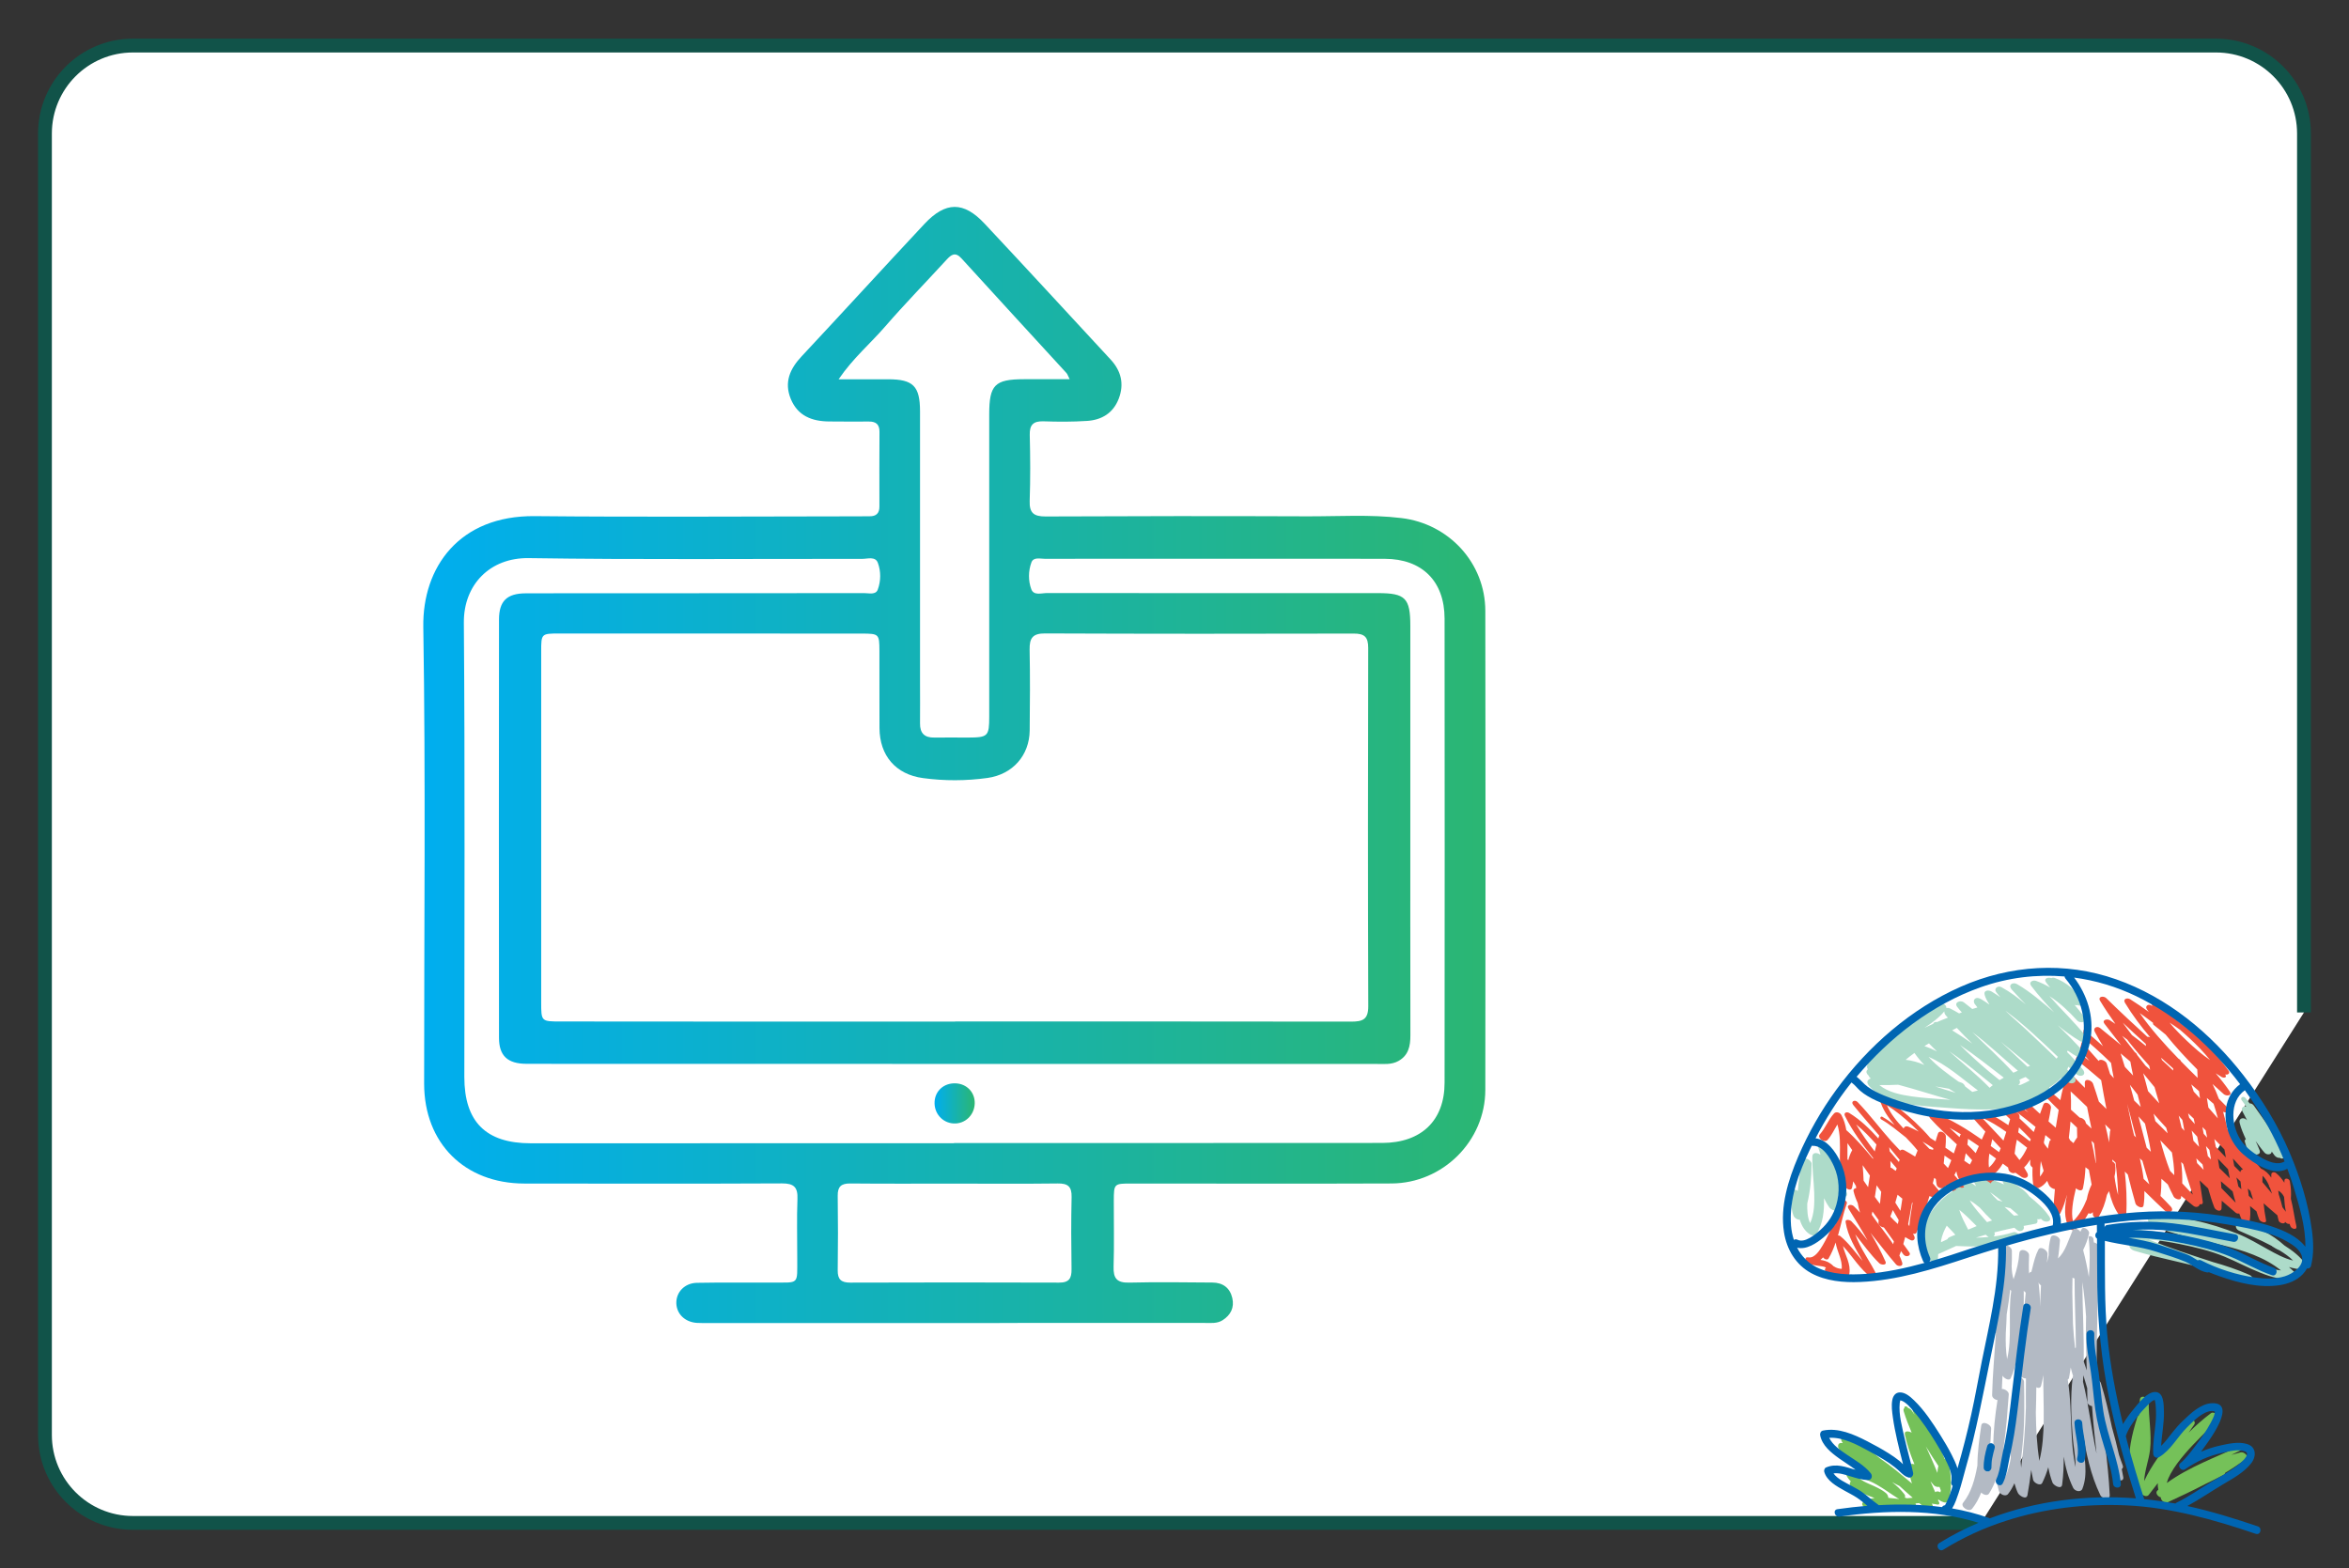 <?xml version="1.0" encoding="utf-8"?>
<!-- Generator: Adobe Illustrator 23.0.5, SVG Export Plug-In . SVG Version: 6.00 Build 0)  -->
<svg version="1.1" id="Layer_1" xmlns="http://www.w3.org/2000/svg" xmlns:xlink="http://www.w3.org/1999/xlink" x="0px" y="0px"
	 viewBox="0 0 340.16 227.15" style="enable-background:new 0 0 340.16 227.15;" xml:space="preserve">
<rect x="0" y="0" width="340.16" height="227.15" fill="#333333" stroke="none"/>
<style type="text/css">
	.st0{fill:#FFFFFF;stroke:#115349;stroke-width:2;stroke-miterlimit:10;}
	.st1{fill:#72C05B;}
	.st2{fill:#D5E04C;}
	.st3{fill:#D28452;}
	.st4{fill:#F7B155;}
	.st5{fill:#FFD749;}
	.st6{fill:#0065B2;}
	.st7{fill:url(#SVGID_1_);}
	.st8{fill:url(#SVGID_2_);}
	.st9{fill:url(#SVGID_3_);}
	.st10{fill:url(#SVGID_4_);}
	.st11{fill:url(#SVGID_5_);}
	.st12{fill:#F0533D;}
	.st13{fill:#75C159;}
	.st14{fill:#ADDBC9;}
	.st15{fill:#B3BAC4;}
	.st16{fill:url(#SVGID_6_);}
	.st17{fill:url(#SVGID_7_);}
</style>
<path class="st0" d="M286.87,220.56H19.25c-7.04,0-12.74-5.71-12.74-12.74V19.34c0-7.04,5.71-12.74,12.74-12.74H320.9
	c7.04,0,12.74,5.71,12.74,12.74v127.29"/>
<g>
	<g>
		<path class="st12" d="M261.83,182.93c0.51,0.28,1.1,0.34,1.67,0.42c0.27,0.04,0.57,0.07,0.82,0.18c0.04,0.02,0.06,0.04,0.1,0.06
			c-0.13,0.1-0.19,0.27-0.13,0.45c0.07,0.23,0.28,0.4,0.5,0.48c0.04,0.04,0.08,0.08,0.12,0.11c0.14,0.11,0.31,0.18,0.49,0.18
			c0.21,0,0.35-0.12,0.44-0.28c0.5,0.19,1.02,0.29,1.58,0.26c0.16-0.01,0.35-0.09,0.38-0.27c0.26-1.48-0.6-2.7-0.92-4.06
			c1.42,1.53,2.47,3.39,4.19,4.62c0.27,0.19,0.96,0.13,0.73-0.35c-0.94-2-2.4-3.86-3.14-5.96c1.13,1.42,2.17,2.91,3.48,4.18
			c0.26,0.26,1.16,0.35,0.89-0.26c-0.63-1.43-1.38-2.8-2.17-4.14c1.24,1.52,2.43,3.1,3.71,4.58c0.28,0.33,1.07,0.33,0.89-0.26
			c-0.11-0.36-0.25-0.7-0.41-1.04c0.08-0.21,0.16-0.42,0.24-0.63c0.07,0.09,0.13,0.19,0.2,0.28c0.03,0.04,0.06,0.08,0.09,0.13
			c0,0,0,0,0,0c0.03,0.04,0.06,0.08,0.09,0.11c0.33,0.42,1.2,0.16,0.8-0.37c-0.29-0.39-0.57-0.79-0.85-1.18
			c0.1-0.33,0.19-0.67,0.27-1.01c0.24,0.15,0.49,0.3,0.76,0.43c0.43,0.22,0.75-0.15,0.56-0.55c-0.06-0.13-0.13-0.25-0.19-0.38
			c0.21,0.07,0.41,0.05,0.5-0.14c0.79-1.71,1.37-3.49,1.88-5.29c0.41,0.15,0.82,0.28,1.25,0.37c0.6,0.14,0.7-0.47,0.39-0.85
			c-0.38-0.46-0.76-0.92-1.15-1.37c0.07-0.26,0.14-0.53,0.2-0.79c0.08,0.06,0.16,0.11,0.24,0.17c0.03,0.28,0.06,0.55,0.12,0.83
			c0.07,0.36,0.65,0.65,0.97,0.43c0.11-0.08,0.2-0.18,0.31-0.26c0.89,0.63,1.78,1.25,2.7,1.83c0.44,0.28,1.25,0.05,0.83-0.57
			c-0.68-1.01-1.45-1.94-2.25-2.84c0.1-0.18,0.2-0.35,0.29-0.54c0.09,0.59,0.32,1.17,0.76,1.73c0.19,0.24,0.68,0.38,0.89,0.09
			c0.3-0.4,0.57-0.81,0.83-1.23c0.69,0.45,1.39,0.89,2.1,1.3c0.34,0.2,1.14,0.2,0.9-0.42c-0.12-0.3-0.26-0.57-0.4-0.85
			c0.7-0.37,1.23-1.02,1.64-1.74c0.26,0.19,0.51,0.37,0.77,0.56c0.03,0.11,0.04,0.22,0.07,0.33c0.11,0.33,0.5,0.55,0.84,0.48
			c0.05-0.01,0.1-0.04,0.15-0.05c0.3,0.21,0.59,0.42,0.9,0.62c0.49,0.33,1.15,0.06,0.83-0.57c-0.15-0.28-0.31-0.54-0.47-0.81
			c0.34-0.33,0.63-0.72,0.89-1.14c-0.01,0.2-0.01,0.4-0.01,0.6c0,0.22,0.15,0.41,0.34,0.54c-0.03,0.78-0.02,1.57,0.08,2.35
			c0.04,0.33,0.49,0.76,0.85,0.6c0.5-0.22,0.88-0.59,1.19-1.01c0.09,0.22,0.17,0.43,0.28,0.65c0.12,0.25,0.52,0.52,0.84,0.55
			c-0.1,1.02-0.18,2.05-0.19,3.08c0,0.36,0.76,0.86,0.97,0.43c0.42-0.84,0.71-1.73,0.95-2.64c0,0,0.01,0,0.01,0.01
			c-0.33,1.61-0.49,3.36,0.35,4.74c0.14,0.23,0.53,0.44,0.79,0.26c0.84-0.59,1.47-1.45,1.99-2.4c0.15,0.08,0.32,0.1,0.45,0
			c0.06-0.05,0.11-0.1,0.16-0.15c0.01,0.13,0.01,0.26,0.02,0.38c0.03,0.29,0.58,0.71,0.8,0.35c0.61-0.99,0.99-2.1,1.24-3.24
			c0.1-0.18,0.21-0.35,0.3-0.53c0.28,1.2,0.69,2.35,1.37,3.35c0.25,0.37,1.08,0.66,1.12-0.02c0.12-2.07,0.01-4.13-0.21-6.17
			c0.15,0.15,0.29,0.29,0.44,0.44c0.35,1.41,0.71,2.81,1.11,4.2c0.11,0.37,1.07,0.87,1.17,0.25c0.11-0.69,0.13-1.38,0.12-2.07
			c0.98,0.96,1.95,1.91,2.95,2.84c0.55,0.52,1.48,0.1,0.86-0.59c-0.48-0.53-0.98-1.03-1.48-1.53c0.1-0.83,0.14-1.67,0.13-2.5
			c0.31,0.28,0.62,0.55,0.93,0.83c0.27,0.6,0.55,1.19,0.86,1.78c0.16,0.29,0.98,0.64,1.06,0.11c0.01-0.08,0.01-0.15,0.02-0.23
			c0.59,0.48,1.17,0.98,1.77,1.44c0.41,0.32,0.86,0.11,0.9-0.24c0.27,0.06,0.5-0.01,0.45-0.35c-0.15-1.03-0.3-2.06-0.45-3.09
			c0.41,0.39,0.82,0.78,1.23,1.16c0.26,0.93,0.55,1.85,0.9,2.76c0.16,0.4,1,0.76,1.04,0.1c0.02-0.36,0.03-0.72,0.03-1.08
			c0.61,0.53,1.22,1.06,1.84,1.58c0,0,0,0,0.01,0.01l0,0c0.05,0.04,0.09,0.08,0.14,0.12c0.18,0.15,0.37,0.18,0.54,0.13
			c0.15,0.4,0.3,0.8,0.47,1.19c0.12,0.29,0.85,0.75,0.98,0.21c0.19-0.82,0.19-1.64,0.12-2.47c0.31,0.25,0.62,0.51,0.93,0.76
			c0.12,0.4,0.24,0.79,0.39,1.17c0.14,0.36,1.11,0.7,0.99,0.1c-0.16-0.81-0.27-1.62-0.35-2.43c0.65,0.59,1.32,1.16,1.99,1.73
			c0.06,0.26,0.13,0.51,0.19,0.77c0.09,0.36,0.87,0.6,0.94,0.2c0.06,0.05,0.12,0.11,0.19,0.16c0.13,0.11,0.3,0.14,0.45,0.12
			c0.04,0.12,0.08,0.24,0.13,0.35c0.17,0.4,1,0.6,0.86-0.02c-0.3-1.28-0.46-2.66-0.8-3.97c0.06-0.83,0.02-1.64-0.14-2.46
			c0-0.01,0-0.01,0-0.02c0,0,0,0,0,0c-0.01-0.03-0.01-0.06-0.02-0.09c-0.07-0.34-0.75-0.53-0.77-0.08
			c-0.01,0.11-0.01,0.22-0.01,0.33c-0.32-0.51-0.7-0.99-1.21-1.4c-0.24-0.2-0.66-0.15-0.68,0.2c-0.01,0.15,0,0.31-0.01,0.46
			c-0.38-0.56-0.86-1.04-1.47-1.29c-1.42-1.67-2.83-3.34-4.26-5c-0.2-0.24-0.41-0.47-0.61-0.71c-0.19-0.85-0.39-1.7-0.63-2.53
			c0.51,0.25,1.14-0.09,0.61-0.64c-0.4-0.42-0.82-0.83-1.23-1.25c-0.27-0.73-0.57-1.44-0.92-2.14c0.54,0.5,1.08,0.99,1.63,1.47
			c0.37,0.33,1.31,0.25,0.86-0.4c-0.62-0.91-1.3-1.77-2.02-2.61c0.3,0.19,0.59,0.37,0.89,0.55c0.2,0.11,0.73,0.12,0.55-0.26
			c-0.02-0.05-0.05-0.09-0.07-0.13c0.35,0.11,0.77-0.15,0.49-0.54c-1.97-2.77-4.46-5.16-7.25-7.1c-1.05-0.93-2.11-1.85-3.15-2.79
			c-0.23-0.21-1-0.31-0.77,0.22c0.05,0.11,0.1,0.21,0.15,0.31c-0.08-0.04-0.16-0.09-0.25-0.13c-0.4-0.2-0.85,0.16-0.57,0.57
			c0.09,0.14,0.2,0.28,0.29,0.41c-0.88-0.64-1.78-1.27-2.7-1.84c-0.42-0.26-1.1-0.06-0.75,0.52c1.07,1.77,2.31,3.41,3.64,4.98
			c-0.13-0.05-0.28-0.08-0.4-0.06c-2.01-1.83-4.01-3.69-5.95-5.6c-0.39-0.38-1.28-0.25-0.88,0.41c0.69,1.14,1.43,2.24,2.2,3.32
			c-0.27-0.18-0.54-0.37-0.82-0.54c-0.39-0.23-1.18-0.04-0.76,0.52c0.79,1.05,1.62,2.07,2.42,3.11c-1.01-0.84-2.03-1.67-3.05-2.49
			c-0.45-0.36-1.07-0.02-0.78,0.53c0.37,0.72,0.78,1.41,1.2,2.1c-0.91-0.83-1.85-1.62-2.81-2.39c-0.02,0.38-0.06,0.76-0.12,1.13
			c0.62,0.51,1.24,1.03,1.84,1.57c0.77,0.68,1.51,1.39,2.25,2.11c0.11,0.74,0.25,1.48,0.4,2.22c-0.18-0.2-0.36-0.41-0.54-0.61
			c-0.16-0.52-0.32-1.03-0.49-1.54c-0.13-0.39-1-0.74-1.16-0.35c-0.81-0.92-1.62-1.83-2.44-2.75c-0.09,0.38-0.19,0.76-0.32,1.13
			c0.17,0.2,0.35,0.39,0.53,0.59c0.3,0.34,0.59,0.68,0.89,1.02c-0.51-0.42-1.04-0.82-1.56-1.23c-0.13,0.33-0.27,0.66-0.43,0.97
			c1.25,0.99,2.49,2,3.69,3.05c0.23,1.39,0.49,2.78,0.76,4.17c-0.37-0.35-0.73-0.71-1.09-1.06c-0.27-0.88-0.55-1.75-0.85-2.61
			c-0.16-0.47-1.18-0.86-1.19-0.12c0,0.24,0,0.49,0.01,0.73c-0.8-0.79-1.6-1.59-2.38-2.4c-0.37,0.52-0.79,1.03-1.24,1.5
			c0.21,0.19,0.43,0.37,0.64,0.56c-0.06,0.04-0.11,0.1-0.14,0.2c-0.17,0.63-0.31,1.28-0.43,1.92c-0.43-0.38-0.86-0.76-1.3-1.12
			c-0.07-0.07-0.13-0.14-0.19-0.21c-0.29,0.24-0.59,0.48-0.9,0.7c0.2,0.17,0.41,0.33,0.61,0.5c0.5,0.53,1.02,1.04,1.54,1.55
			c-0.14,0.86-0.28,1.72-0.43,2.58c-0.35-0.31-0.7-0.61-1.05-0.92c0.14-0.65,0.26-1.3,0.36-1.95c0.08-0.54-0.86-1.1-1.1-0.48
			c-0.17,0.44-0.33,0.89-0.49,1.34c-0.5-0.45-0.98-0.91-1.46-1.38c-0.31,0.17-0.63,0.32-0.95,0.47c0.24,0.23,0.48,0.48,0.73,0.71
			c-0.28-0.22-0.56-0.43-0.85-0.65c-0.35,0.16-0.71,0.29-1.06,0.43c1,0.75,1.98,1.52,2.95,2.31c-0.09,0.25-0.17,0.49-0.27,0.74
			c-0.66-0.67-1.35-1.32-2.05-1.96c0-0.12,0.01-0.23,0-0.35c-0.03-0.38-0.67-0.8-0.98-0.56c-0.02-0.01-0.03-0.03-0.05-0.04
			c-0.36,0.12-0.73,0.24-1.1,0.33c0.26,0.24,0.51,0.48,0.77,0.71c-0.08,0.29-0.17,0.59-0.26,0.88c-0.66-0.46-1.34-0.88-2.03-1.28
			c-1.07,0.17-2.14,0.21-3.19,0.13c0.61,0.71,1.25,1.4,1.89,2.08c-0.18,0.38-0.35,0.76-0.52,1.15c-2.17-1.52-4.41-2.91-6.9-3.86
			c-0.61-0.23-1,0.3-0.56,0.8c1.2,1.34,2.55,2.53,3.85,3.76c-0.15,0.43-0.29,0.87-0.44,1.31c-0.4-0.28-0.8-0.55-1.21-0.83
			c0.05-0.56,0.08-1.12,0.06-1.68c-0.02-0.48-0.93-0.96-1.14-0.37c-0.13,0.37-0.24,0.75-0.35,1.13c-0.25-0.16-0.5-0.33-0.76-0.48
			c-0.68-0.8-1.42-1.56-2.18-2.28c-1.39-1.31-2.9-2.55-4.56-3.49c-0.24-0.14-0.67-0.12-0.56,0.27c0.38,1.36,1.2,2.53,2.12,3.61
			c-0.56-0.42-1.14-0.83-1.76-1.18c-0.27-0.15-0.41,0.23-0.17,0.37c1.29,0.73,2.41,1.71,3.58,2.62c0.56,0.59,1.16,1.22,1.69,1.89
			c-0.13,0.29-0.25,0.58-0.36,0.88c-0.51-0.32-1.03-0.63-1.56-0.92c-0.27-0.15-0.48-0.09-0.61,0.05c-0.42-0.43-0.83-0.87-1.23-1.31
			c-1.68-1.87-3.18-3.91-4.93-5.72c-0.4-0.41-1.05-0.09-0.63,0.43c1.22,1.5,2.49,2.96,3.76,4.42c-0.05,0.14-0.08,0.28-0.13,0.42
			c-1.25-1.39-2.59-2.69-4.2-3.68c-0.38-0.23-0.87-0.05-0.63,0.43c1.09,2.22,2.56,4.17,4.08,6.09c-0.01,0.04-0.02,0.08-0.02,0.12
			c-1.21-1.47-2.45-2.91-3.87-4.17c-0.12-0.75-0.33-1.48-0.71-2.18c-0.19-0.36-0.76-0.55-1.06-0.23c-0.84,0.91-1.24,2.11-2.07,3.04
			c-0.44,0.49,0.68,1.29,1.13,0.79c0.6-0.66,0.96-1.48,1.42-2.23c0.89,2.83-0.25,6.1,0.99,8.9c0.15,0.33,0.99,0.87,1.14,0.24
			c0.07-0.3,0.12-0.6,0.16-0.91c0.14,0.23,0.27,0.46,0.41,0.69c0,0.07,0.01,0.15,0.01,0.22c0,0.03,0,0.06,0.01,0.09
			c-0.24,0-0.45,0.16-0.37,0.47c0.14,0.58,0.34,1.13,0.59,1.65c0.08,0.48,0.19,0.95,0.34,1.41c-0.3-0.31-0.59-0.63-0.9-0.93
			c-0.34-0.32-1.12-0.22-0.77,0.36c0.94,1.53,1.9,3.05,2.77,4.62c-0.75-0.96-1.5-1.92-2.35-2.79c-0.2-0.2-0.92-0.38-0.84,0.12
			c0.33,2.08,1.44,3.83,2.46,5.62c-1.04-1.22-1.97-2.55-3.21-3.58c-0.1-0.09-0.23-0.11-0.35-0.11c0.44-1.54,0.75-3.13,1.28-4.64
			c0.12-0.34-0.56-0.69-0.7-0.31c-0.41,1.13-0.7,2.31-1.02,3.48c-0.16-0.04-0.31-0.02-0.39,0.14c-0.45,0.93-0.85,1.88-1.39,2.77
			c-0.39,0.64-1.12,1.87-2.03,1.74C261.2,181.97,261.42,182.7,261.83,182.93z M268.22,166.57c-0.26,0.47-0.45,0.96-0.57,1.47
			c-0.04-0.04-0.07-0.09-0.1-0.13c0-0.01-0.01-0.01-0.02-0.01c-0.01-0.78,0.01-1.56,0-2.34
			C267.75,165.9,267.99,166.23,268.22,166.57z M329.91,172.43c0.37,0.2,0.65,0.51,0.85,0.92c0.04,0.72,0.12,1.44,0.26,2.15
			c-0.17-0.22-0.34-0.44-0.5-0.66c-0.15-0.63-0.32-1.24-0.53-1.85C329.97,172.8,329.94,172.61,329.91,172.43z M327.62,171.2
			c0-0.31,0.01-0.61,0.02-0.92c0.4,0.36,0.71,0.89,0.94,1.43c-0.02,0.09,0.04,0.21,0.13,0.31c0.12,0.31,0.22,0.6,0.31,0.86
			C328.56,172.31,328.09,171.76,327.62,171.2z M325.51,172.14c0.12,0.11,0.25,0.22,0.37,0.34c0.14,0.41,0.27,0.83,0.39,1.25
			c-0.21-0.18-0.42-0.35-0.62-0.53C325.59,172.84,325.55,172.49,325.51,172.14z M310.76,151.5c-0.66-0.55-1.34-1.08-2.03-1.59
			c-0.46-0.59-0.89-1.2-1.33-1.8c1.1,1.04,2.21,2.06,3.33,3.08C310.73,151.29,310.74,151.4,310.76,151.5z M311.36,154.93
			c-0.22-0.19-0.44-0.39-0.66-0.58c-0.41-0.51-0.81-1.04-1.22-1.56c-0.01-0.03-0.02-0.07-0.04-0.1c-0.04-0.11-0.15-0.22-0.29-0.31
			c-0.62-0.79-1.24-1.57-1.85-2.36c0.25,0.18,0.5,0.36,0.74,0.54c0.09,0.12,0.18,0.24,0.27,0.36c0.94,1.18,1.92,2.31,2.92,3.43
			C311.27,154.55,311.31,154.74,311.36,154.93z M312,157.45c0.22,0.78,0.45,1.56,0.68,2.34c-0.54-0.59-1.07-1.18-1.62-1.76
			c-0.22-0.87-0.46-1.74-0.71-2.6C310.9,156.1,311.45,156.78,312,157.45z M320.04,153.52c-1.18-0.79-2.26-1.75-3.26-2.69
			c-0.89-0.84-1.81-1.75-2.61-2.73c0.52,0.33,1.02,0.68,1.52,1.04c0.47,0.42,0.94,0.82,1.4,1.25
			C318.12,151.35,319.14,152.39,320.04,153.52z M317.32,157.05c0.37,0.33,0.74,0.65,1.12,0.98c0.04,0.35,0.09,0.69,0.14,1.04
			c-0.3-0.33-0.61-0.66-0.91-0.98C317.56,157.74,317.44,157.39,317.32,157.05z M317.67,162c0.06,0.27,0.11,0.53,0.17,0.8
			c-0.27-0.31-0.55-0.61-0.82-0.92c-0.05-0.21-0.1-0.43-0.16-0.64C317.13,161.49,317.4,161.74,317.67,162z M324.44,169.72
			c0,0.01,0,0.03,0,0.04c-0.3-0.3-0.6-0.6-0.9-0.9c-0.07-0.36-0.13-0.71-0.19-1.07c0.49,0.53,0.98,1.04,1.46,1.58
			C324.62,169.38,324.46,169.48,324.44,169.72z M323.86,170.53c0.2,0.19,0.39,0.39,0.59,0.58c0.03,0.37,0.07,0.75,0.12,1.12
			c-0.14-0.13-0.29-0.26-0.43-0.39C324.04,171.4,323.95,170.97,323.86,170.53z M321.61,171.08c0.56,0.5,1.13,0.98,1.7,1.47
			c0.13,0.55,0.28,1.1,0.44,1.64c-0.69-0.7-1.38-1.41-2.07-2.12C321.66,171.73,321.64,171.4,321.61,171.08z M321.18,167.82
			c0.48,0.5,0.96,1.01,1.46,1.51c0.08,0.44,0.17,0.88,0.26,1.32c-0.51-0.49-1.01-0.99-1.51-1.49
			C321.32,168.71,321.26,168.26,321.18,167.82z M320.66,164.97c0.49,0.5,0.98,1,1.46,1.5c0.07,0.39,0.14,0.78,0.21,1.17
			c-0.49-0.5-0.97-1.02-1.45-1.53C320.81,165.73,320.73,165.35,320.66,164.97z M319.8,160.41c-0.08-0.46-0.15-0.93-0.22-1.39
			c0.32,0.28,0.65,0.56,0.97,0.84c0.23,0.69,0.44,1.39,0.62,2.11C320.72,161.45,320.26,160.93,319.8,160.41z M319.45,165.99
			c0.16,0.18,0.33,0.36,0.49,0.54c0.08,0.46,0.16,0.92,0.24,1.39c-0.15-0.16-0.3-0.32-0.46-0.48
			C319.63,166.95,319.54,166.47,319.45,165.99z M319.12,164.21c-0.06-0.33-0.13-0.66-0.19-0.98c0.16,0.16,0.32,0.32,0.48,0.48
			c0.07,0.35,0.14,0.7,0.21,1.05C319.44,164.57,319.28,164.39,319.12,164.21z M318.05,167.77c0.3,0.29,0.59,0.59,0.9,0.87
			c0.05,0.26,0.11,0.52,0.16,0.78c-0.32-0.33-0.63-0.65-0.95-0.97C318.13,168.22,318.09,168,318.05,167.77z M317.38,163.74
			c0.26,0.3,0.54,0.58,0.8,0.88c0.09,0.49,0.18,0.98,0.27,1.47c-0.27-0.29-0.55-0.58-0.82-0.87
			C317.56,164.72,317.47,164.23,317.38,163.74z M315.86,168.29c0.1,0.1,0.19,0.19,0.29,0.29c0.41,1.5,0.86,2.98,1.4,4.44
			c-0.51-0.55-1.02-1.1-1.54-1.64C316.04,170.35,315.98,169.31,315.86,168.29z M315.5,161.58c0.17,0.2,0.35,0.4,0.52,0.6
			c0.03,0.13,0.06,0.27,0.09,0.4c0.08,0.39,0.14,0.79,0.21,1.19c-0.13-0.15-0.27-0.29-0.4-0.44
			C315.78,162.75,315.64,162.17,315.5,161.58z M309.85,146.72c0.66,0.46,1.31,0.94,1.95,1.43c-0.05,0.08-0.04,0.2,0.09,0.3
			c0.58,0.45,1.15,0.92,1.72,1.39c1.43,1.77,2.97,3.44,4.58,5.05c0.01,0.41,0.03,0.81,0.05,1.22c-0.81-0.79-1.62-1.59-2.41-2.4
			c-0.02-0.05-0.05-0.09-0.07-0.14c-0.05-0.09-0.17-0.18-0.3-0.25C313.44,151.24,311.51,149.09,309.85,146.72z M314.69,154.74
			c0,0.1,0.01,0.21,0.01,0.31c-0.53-0.52-1.07-1.02-1.62-1.52c-0.05-0.12-0.09-0.23-0.14-0.35
			C313.52,153.7,314.1,154.22,314.69,154.74z M312.83,165.14c0.56,0.6,1.12,1.19,1.69,1.77c0.19,1.09,0.32,2.19,0.34,3.29
			c-0.21-0.21-0.42-0.42-0.62-0.63C313.68,168.12,313.23,166.63,312.83,165.14z M311.86,161.29c0.6,0.69,1.21,1.36,1.83,2.04
			c0.07,0.27,0.14,0.53,0.21,0.8c-0.59-0.59-1.19-1.17-1.78-1.76C312.03,162,311.95,161.64,311.86,161.29z M309.87,167.76
			c0.12,0.12,0.25,0.23,0.37,0.35c0.32,1.15,0.66,2.29,1.01,3.42c-0.28-0.27-0.56-0.53-0.83-0.79
			C310.29,169.75,310.1,168.75,309.87,167.76z M309.67,161.69c0.31,0.35,0.63,0.7,0.95,1.04c0.32,1.34,0.63,2.7,0.85,4.08
			c-0.2-0.2-0.4-0.39-0.61-0.59C310.46,164.72,310.06,163.2,309.67,161.69z M309.06,159.4c-0.2-0.77-0.41-1.53-0.63-2.3
			c0.37,0.48,0.74,0.97,1.12,1.44c0.15,0.59,0.3,1.18,0.45,1.77C309.69,160.01,309.38,159.7,309.06,159.4z M308.04,159.86
			L308.04,159.86c0.43,1.62,0.85,3.24,1.28,4.86c-0.09-0.09-0.19-0.18-0.28-0.27c-0.1-0.42-0.21-0.84-0.3-1.26
			C308.5,162.09,308.27,160.97,308.04,159.86z M307.09,152.56c0.47,0.39,0.94,0.79,1.41,1.19c0.12,0.68,0.25,1.35,0.4,2.02
			c-0.38-0.39-0.74-0.79-1.12-1.17c-0.03-0.05-0.06-0.09-0.1-0.14C307.49,153.82,307.29,153.19,307.09,152.56z M305.87,167.93
			c0.16,0.14,0.32,0.28,0.48,0.43c0.2,1.56,0.34,3.13,0.37,4.7c-0.24-0.86-0.4-1.76-0.52-2.67c0.13-0.57,0.19-1.15,0.1-1.72
			c-0.03-0.17-0.19-0.36-0.39-0.45C305.89,168.12,305.88,168.02,305.87,167.93z M304.84,162.84c0.25,0.25,0.5,0.49,0.75,0.74
			c0.01,0.05,0.02,0.1,0.03,0.16c-0.03,0.02-0.06,0.03-0.06,0.08c-0.06,0.54-0.1,1.08-0.14,1.63
			C305.24,164.58,305.06,163.71,304.84,162.84z M302.87,163.45c-0.26-0.25-0.52-0.49-0.78-0.73c-0.04-0.11-0.08-0.22-0.12-0.33
			c-0.11-0.26-0.5-0.52-0.81-0.53c-0.41-0.39-0.84-0.76-1.26-1.14c0.02-0.88,0.01-1.77-0.05-2.66c0.8,0.74,1.6,1.49,2.38,2.25
			C302.42,161.35,302.66,162.41,302.87,163.45z M302.85,165.22c0.12,0.11,0.25,0.22,0.37,0.34c0.14,0.93,0.26,1.86,0.29,2.8
			c0,0.03,0,0.07,0,0.11c-0.01,0-0.01-0.01-0.02-0.01C303.31,167.36,303.11,166.28,302.85,165.22z M300.12,174.71
			c0.1-0.89,0.29-1.76,0.5-2.62c0.31,0.3,0.9,0.5,1.01,0.01c0.22-1.01,0.32-2.03,0.37-3.05c0.16,0.12,0.32,0.25,0.49,0.37
			c0.12,0.71,0.26,1.42,0.4,2.13c-0.33,0.68-0.57,1.4-0.7,2.14c-0.48,1.2-1.11,2.35-1.99,3.18
			C300.01,176.17,300.05,175.4,300.12,174.71z M299.59,164.79c0.1-0.79,0.18-1.58,0.24-2.37c0.31,0.3,0.62,0.6,0.94,0.89
			c0,0.47,0.02,0.95,0.03,1.42c-0.2,0.27-0.38,0.54-0.54,0.83c-0.16-0.14-0.33-0.28-0.49-0.42
			C299.7,165.02,299.64,164.91,299.59,164.79z M295.97,165.45c0.07-0.35,0.15-0.71,0.22-1.06c0.27,0.23,0.55,0.45,0.82,0.68
			c-0.1,0.04-0.18,0.12-0.22,0.26c-0.11,0.34-0.18,0.69-0.23,1.04c-0.17-0.24-0.34-0.48-0.52-0.7
			C296.02,165.59,295.99,165.52,295.97,165.45z M295.42,170.41c-0.02-0.76,0.02-1.51,0.11-2.26c0.13,0.48,0.26,0.95,0.41,1.42
			C295.79,169.87,295.62,170.16,295.42,170.41z M293.95,165.3c-0.56-0.44-1.13-0.87-1.69-1.3c0.04-0.24,0.08-0.48,0.11-0.72
			c0.59,0.56,1.16,1.13,1.71,1.73C294.04,165.09,294,165.2,293.95,165.3z M291.74,167.08c0.06-0.67,0.18-1.34,0.32-2.02
			c0.5,0.39,0.99,0.77,1.49,1.16c-0.29,0.63-0.66,1.28-1.11,1.79C292.21,167.7,291.98,167.39,291.74,167.08z M288.28,165.98
			c0.07-0.34,0.15-0.67,0.22-1c0.41,0.44,0.82,0.87,1.22,1.32c-0.07,0.18-0.14,0.37-0.23,0.56
			C289.09,166.57,288.69,166.27,288.28,165.98z M288.08,167.08c0.32,0.24,0.65,0.47,0.97,0.71c-0.28,0.51-0.62,0.96-1.03,1.29
			C287.94,168.41,287.98,167.75,288.08,167.08z M287,161.86c1.24,0.55,2.4,1.27,3.53,2.07c-0.13,0.42-0.26,0.84-0.41,1.26
			C289.1,164.07,288.02,162.99,287,161.86z M284.9,165.77c0.04-0.28,0.07-0.56,0.09-0.84c0.53,0.34,1.05,0.7,1.57,1.06
			c-0.15,0.34-0.3,0.68-0.46,1.01C285.71,166.58,285.31,166.17,284.9,165.77z M284.45,168.11c0.02-0.13,0.05-0.26,0.07-0.39
			c0.04-0.24,0.09-0.47,0.14-0.7c0.32,0.33,0.63,0.67,0.93,1.01c-0.11,0.21-0.22,0.42-0.33,0.63
			C284.99,168.48,284.72,168.29,284.45,168.11z M283.76,164.69c-0.48-0.45-0.97-0.9-1.45-1.35c0.56,0.29,1.11,0.61,1.65,0.94
			c-0.04,0.04-0.07,0.08-0.1,0.13C283.83,164.51,283.8,164.6,283.76,164.69z M281.47,168.51c0.04-0.38,0.08-0.77,0.12-1.15
			c0.33,0.22,0.66,0.45,0.98,0.67c-0.14,0.38-0.3,0.76-0.48,1.14C281.88,168.95,281.68,168.73,281.47,168.51z M278.39,165.33
			c0.52,0.29,1.02,0.62,1.52,0.94c0.02,0.03,0.04,0.05,0.06,0.08c-0.02,0.06-0.03,0.12-0.05,0.18c-0.17-0.04-0.35-0.08-0.52-0.14
			C279.07,166.03,278.73,165.69,278.39,165.33z M277.85,163.88c-0.48-0.24-0.96-0.48-1.46-0.69c-0.39-0.17-0.66,0-0.72,0.26
			c-0.98-1.03-1.88-2.1-2.42-3.38c1.31,0.83,2.53,1.84,3.65,2.89C277.22,163.26,277.54,163.57,277.85,163.88z M276.32,177.3
			c0.2-1.01,0.37-2.03,0.55-3.05c0.05-0.04,0.09-0.08,0.11-0.14c-0.2,1.16-0.38,2.32-0.49,3.48
			C276.43,177.5,276.37,177.4,276.32,177.3z M271.73,165.76c-0.09,0.33-0.17,0.67-0.25,1c-0.97-1.26-1.89-2.54-2.69-3.91
			C269.86,163.72,270.81,164.72,271.73,165.76z M272.42,172.61c-0.06,0.58-0.12,1.16-0.18,1.74c-0.16-0.22-0.33-0.44-0.49-0.65
			c-0.08-0.12-0.17-0.24-0.25-0.36c0.09-0.56,0.18-1.12,0.26-1.67C271.99,171.98,272.21,172.3,272.42,172.61z M275.09,167.98
			c-0.04,0.1-0.08,0.21-0.11,0.31c-0.45-0.51-0.89-1.03-1.33-1.55c-0.02-0.2-0.04-0.4-0.07-0.59
			C274.09,166.76,274.6,167.37,275.09,167.98z M274.66,169.2c-0.04,0.12-0.08,0.25-0.12,0.37c-0.1-0.05-0.19-0.12-0.29-0.17
			c-0.13-0.15-0.31-0.25-0.48-0.31c0-0.32-0.01-0.63-0.02-0.95C274.06,168.5,274.36,168.85,274.66,169.2z M274.46,174.17
			c0.12-0.38,0.23-0.76,0.33-1.14c0.22,0.2,0.46,0.38,0.69,0.57c-0.06,0.45-0.13,0.89-0.2,1.31c-0.02,0.15-0.06,0.3-0.08,0.45
			C274.96,174.96,274.71,174.57,274.46,174.17z M273.74,176.19c0.13-0.31,0.25-0.62,0.36-0.94c0.29,0.48,0.57,0.96,0.85,1.45
			c-0.04,0.19-0.08,0.38-0.12,0.57C274.45,176.93,274.09,176.57,273.74,176.19z M271.05,175.93c0.03-0.15,0.07-0.31,0.09-0.46
			c0.04,0.05,0.08,0.09,0.12,0.14c0.26,0.37,0.53,0.73,0.79,1.1c-0.01,0.13-0.02,0.27-0.03,0.4c-0.01,0.3,0.44,0.66,0.78,0.65
			c0.47,0.65,0.92,1.3,1.39,1.94c0.02,0.03,0.04,0.05,0.06,0.08c-0.03,0.14-0.07,0.28-0.1,0.42
			C273.21,178.73,272.03,177.38,271.05,175.93z M270.52,171.93c-0.22-0.31-0.43-0.63-0.65-0.94c-0.03-0.75-0.07-1.5-0.14-2.24
			c0.35,0.5,0.7,1,1.05,1.5C270.7,170.8,270.61,171.36,270.52,171.93z M263.61,182.47c0.14-0.11,0.27-0.23,0.39-0.37
			c0.18,0.27,0.62,0.45,0.79,0.17c0.44-0.74,0.76-1.52,1.03-2.32c0.19,1.3,1,2.49,0.88,3.82c-0.39-0.02-0.76-0.12-1.11-0.35
			c-0.03-0.02-0.05-0.02-0.07-0.03c-0.16-0.17-0.33-0.31-0.48-0.41C264.62,182.68,264.12,182.54,263.61,182.47z"/>
		<path class="st12" d="M272.89,168.81C272.82,168.78,272.79,168.76,272.89,168.81L272.89,168.81z"/>
	</g>
	<path class="st13" d="M309.51,205.24c0.05-0.14,0.13-0.22,0.23-0.27c0.05-0.75,0.09-1.51,0.14-2.25c0.05-0.8,1.29-0.37,1.28,0.27
		c-0.04,2.32,0.45,4.65,0.19,6.97c-0.16,1.47-0.79,3.02-0.85,4.54c1.07-2.32,2.67-4.35,4.23-6.4c0.53-0.93,1.12-1.81,1.87-2.57
		c0.46-0.47,1.53,0.21,1.14,0.8c-0.26,0.39-0.53,0.77-0.8,1.15c1.01-1,2.08-1.95,3.23-2.81c0.44-0.33,1.45,0.43,1.03,0.88
		c-1.56,1.67-3.26,3.2-4.75,4.94c-0.79,0.93-1.56,1.9-2.14,2.98c-0.21,0.39-0.42,0.84-0.53,1.31c3.23-2.34,7.1-3.72,10.68-5.4
		c0.27-0.13,0.74,0.32,0.44,0.46c-0.59,0.29-1.18,0.58-1.78,0.87c0.45-0.13,0.91-0.25,1.36-0.37c0.45-0.12,1.28,0.57,0.75,0.96
		c-0.97,0.72-1.97,1.39-3.01,2.01c-0.01,0.1-0.06,0.2-0.2,0.28c-0.88,0.46-1.79,0.93-2.71,1.36c-1.79,0.94-3.63,1.79-5.45,2.64
		c-0.38,0.18-0.99-0.31-0.95-0.73c-0.44-0.1-0.87-0.67-0.48-1.01c0.04-0.04,0.08-0.06,0.12-0.1c-0.07-0.31-0.1-0.63-0.08-0.95
		c-0.44,0.57-0.87,1.13-1.31,1.7c-0.21,0.28-0.63,0.19-0.92-0.03c-0.34,0.02-0.72-0.21-0.81-0.54c-0.19-0.7-0.21-1.4-0.15-2.1
		c-0.38,0.05-0.89-0.34-0.93-0.72C308.1,210.44,308.7,207.76,309.51,205.24z"/>
	<path class="st13" d="M269.23,212.84c-0.52-0.05-1.04-0.01-1.57,0.14c-0.39,0.11-0.37,0.51-0.22,0.8c0.16,0.3,0.36,0.55,0.58,0.78
		c-0.06,0.05-0.11,0.12-0.13,0.21c-0.11,0.38,0.25,0.69,0.54,0.85c0.97,0.54,1.98,0.97,3.02,1.33c-0.56,0.08-1.09,0.25-1.59,0.57
		c-0.58,0.37,0.27,1.01,0.65,1.04c1.33,0.1,2.66-0.11,3.98-0.36c0.84,0.09,1.68,0.2,2.52,0.14c0.45-0.03,0.5-0.32,0.38-0.6
		c0.18-0.02,0.35-0.04,0.53-0.05c0.31,0.26,0.62,0.52,0.94,0.77c0.5,0.38,1.35,0.03,0.92-0.63c-0.01-0.02-0.03-0.04-0.04-0.06
		c0.26,0.04,0.51,0.06,0.77,0.12c0.43,0.11,0.38-0.32,0.15-0.54c0.02-0.07,0.03-0.14,0.01-0.21c0.06,0.05,0.12,0.11,0.19,0.15
		c0.22,0.14,0.44,0.22,0.68,0.3c0.26,0.07,0.53-0.05,0.62-0.3c0.29-0.83,0.36-1.75,0.36-2.63c-0.01-0.91-0.12-1.82-0.36-2.7
		c-0.01-0.03-0.03-0.06-0.04-0.08c-0.02-0.09-0.03-0.18-0.06-0.28c-0.06-0.18-0.27-0.29-0.45-0.29c-0.95-2.46-2.02-4.94-3.55-7.06
		c-0.36-0.5-1.39-0.48-0.99,0.29c0.07,0.13,0.13,0.27,0.2,0.4c-0.16-0.23-0.31-0.47-0.47-0.71c-0.1-0.14-0.3-0.26-0.5-0.32
		c-0.02-0.02-0.03-0.05-0.04-0.07c-0.15-0.23-0.6-0.2-0.47,0.09c-0.12,0.07-0.19,0.22-0.11,0.47c0.32,1.05,0.72,2.08,1.15,3.09
		c-0.41-0.24-1.11-0.32-0.99,0.25c0.31,1.5,0.81,2.93,1.39,4.33c-0.32-0.1-0.67-0.1-0.7,0.28c-0.08,0.87,0.07,1.7,0.34,2.5
		c-1.51-1.25-2.99-2.53-4.61-3.63c-1.47-1.22-3.03-2.32-4.8-3.17c-0.53-0.25-1.07,0.19-0.74,0.74c0.04,0.07,0.09,0.14,0.14,0.21
		c-0.07-0.01-0.14-0.02-0.21-0.02c-0.5-0.02-0.56,0.48-0.38,0.82C266.92,211.06,268.04,212.02,269.23,212.84z M280.7,212.31
		c-0.08,0.33-0.13,0.67-0.14,1.01c-0.51-1.29-1.09-2.56-1.67-3.83C279.48,210.45,280.07,211.39,280.7,212.31z M280.24,216.11
		c-0.23-0.53-0.45-1.06-0.69-1.58c0.16,0.2,0.32,0.39,0.49,0.58c0.18,0.2,0.56,0.29,0.82,0.23c0.06,0.17,0.12,0.34,0.19,0.5
		c-0.02,0.1-0.03,0.2-0.06,0.3c-0.05-0.02-0.09-0.05-0.14-0.08C280.66,215.97,280.4,215.97,280.24,216.11z M276.98,216.92
		c-0.28,0.02-0.56,0.04-0.84,0.07c-0.1-0.04-0.21-0.07-0.31-0.1c0.09-0.13,0.09-0.3-0.09-0.53c-0.51-0.66-1.11-1.21-1.76-1.72
		c0.36,0.21,0.73,0.39,1.1,0.58C275.72,215.8,276.34,216.37,276.98,216.92z M269.28,214.13c0.88,0.04,1.76,0.48,2.51,0.9
		c1.05,0.6,2.01,1.32,3.03,1.96c0.04,0.03,0.1,0.05,0.15,0.06c0,0.01-0.01,0.03-0.01,0.04c-0.5-0.05-1.01-0.11-1.51-0.16
		c-0.01-0.24-0.14-0.52-0.33-0.68c-0.71-0.59-1.57-0.95-2.41-1.32C270.2,214.71,269.69,214.47,269.28,214.13z"/>
	<path class="st14" d="M325.26,162.12c0.06,0.04,0.1,0.1,0.15,0.14c-0.23-0.44-0.47-0.87-0.69-1.31c-0.25-0.52,0.16-0.79,0.56-0.69
		c-0.21-0.29-0.41-0.59-0.63-0.87c-0.35-0.43,0.22-0.74,0.53-0.36c0.21,0.25,0.39,0.52,0.59,0.77c0.26-0.01,0.5,0.15,0.64,0.36
		c1.37,1.96,2.93,3.94,3.78,6.21c0.19,0.27,0.37,0.56,0.56,0.82c0.15,0.2,0.09,0.49-0.16,0.58c-0.16,0.06-0.33,0-0.47-0.09
		c0,0,0,0,0,0c-0.31,0.05-0.6-0.15-0.78-0.39c-0.13-0.17-0.25-0.35-0.37-0.52c0,0.47-0.7,0.57-1.06,0.15
		c-0.45-0.52-0.86-1.1-1.27-1.66c0.21,0.45,0.41,0.89,0.58,1.35c0.2,0.54-0.39,0.7-0.79,0.55c-0.4-0.15-0.77-0.4-0.99-0.78
		c-0.18-0.3-0.22-0.63-0.34-0.95c-0.08-0.23-0.02-0.37,0.12-0.44c-0.36-0.79-0.71-1.57-0.91-2.42
		C324.18,161.97,324.84,161.79,325.26,162.12z"/>
	<path class="st14" d="M270.59,156.37c-0.3,0.24-0.17,0.61,0.04,0.86c1.6,1.88,4.23,2.5,6.57,2.8c1.83,0.24,3.68,0.33,5.52,0.47
		c1.68,0.13,3.38,0.2,5.06,0.18c1.88-0.02,3.8-0.13,5.63-0.6c1.33-0.34,2.76-0.92,3.35-2.25c0.05-0.12,0.04-0.23-0.01-0.34
		c0.65-0.39,1.24-0.85,1.73-1.38c0.33,0.23,0.67,0.44,1.03,0.65c0.68,0.39,1.45-0.11,0.83-0.81c-0.32-0.36-0.66-0.71-0.99-1.06
		c0.07-0.13,0.12-0.27,0.17-0.4c0.37,0.35,0.74,0.71,1.12,1.05c0.64,0.58,1.61,0.16,0.97-0.66c-0.71-0.89-1.48-1.72-2.28-2.52
		c0.03-0.07,0.07-0.14,0.09-0.21c0.54,0.39,1.1,0.75,1.69,1.08c0.67,0.37,1.05-0.38,0.62-0.88c-1.18-1.35-2.46-2.61-3.74-3.86
		c1.02,0.83,2.08,1.62,3.22,2.29c0.67,0.39,1.32-0.09,0.78-0.77c-1.62-2.02-3.51-3.81-5.22-5.75c1.51,0.96,2.85,2.25,4.03,3.54
		c0.44,0.49,1.55,0.24,1.04-0.48c-0.04-0.05-0.08-0.1-0.11-0.15h0c0,0,0,0,0,0c-0.42-0.57-0.86-1.11-1.31-1.64
		c0.18,0.07,0.34,0.07,0.46,0.03c0.04,0.02,0.07,0.04,0.11,0.05c0.26,0.12,0.57-0.02,0.48-0.34c-0.46-1.65-2.36-3.09-3.91-3.63
		c-0.2-0.07-0.37-0.05-0.5,0.02c-0.46-0.17-1.2,0.03-0.75,0.64c0.18,0.25,0.38,0.48,0.57,0.72c-0.65-0.38-1.33-0.71-2.03-0.96
		c-0.47-0.17-1.13,0.16-0.72,0.71c1.02,1.36,2.17,2.61,3.33,3.84c-1.71-1.45-3.4-2.94-5.35-4.07c-0.65-0.38-1.37,0.1-0.79,0.77
		c0.66,0.75,1.35,1.46,2.05,2.17c-1.1-0.94-2.26-1.82-3.56-2.52c-0.5-0.27-1.13,0.22-0.74,0.73c0.19,0.26,0.41,0.5,0.61,0.74
		c-0.41-0.28-0.83-0.56-1.26-0.82c-0.44-0.27-1.21-0.22-1.02,0.48c0.14,0.49,0.39,0.93,0.68,1.36c-0.02,0-0.04,0-0.05,0
		c-0.37-0.25-0.73-0.51-1.12-0.73c-0.25-0.14-0.61-0.29-0.88-0.09c-0.24,0.17-0.24,0.52-0.08,0.75c0.13,0.18,0.27,0.34,0.4,0.52
		c-0.04,0.02-0.08,0.03-0.13,0.05c-0.2,0.06-0.41,0.12-0.61,0.18c-0.41-0.32-0.81-0.65-1.22-0.96c-0.5-0.38-1.48,0-0.96,0.66
		c0.21,0.28,0.44,0.54,0.67,0.8c-0.13,0.05-0.27,0.09-0.4,0.14c-0.42-0.25-0.85-0.49-1.29-0.71c-0.23-0.11-0.41-0.11-0.56-0.05
		c0.1-0.53-0.82-0.98-1.26-0.77c-2.16,1.02-4.22,2.35-6.09,3.83c-1.66,1.32-3.82,3.12-4.13,5.36c-0.02,0.15,0.03,0.29,0.11,0.42
		c-0.03,0.04-0.06,0.07-0.09,0.11c-0.22,0.26-0.07,0.58,0.19,0.8c0.06,0.16,0.17,0.31,0.33,0.42
		C270.8,156.24,270.69,156.29,270.59,156.37z M280.5,152.28c-0.58-0.3-1.19-0.56-1.82-0.78c0.21-0.14,0.43-0.26,0.65-0.39
		C279.71,151.51,280.1,151.9,280.5,152.28z M277.23,152.5c0.44,0.62,0.91,1.2,1.44,1.73c-0.88-0.38-1.78-0.64-2.71-0.74
		C276.37,153.15,276.79,152.81,277.23,152.5z M286.42,157.93c-0.27,0.06-0.54,0.14-0.81,0.21c-0.34-0.27-0.69-0.54-1.04-0.8
		c-0.08-0.21-0.24-0.41-0.46-0.51c-0.16-0.07-0.33-0.12-0.5-0.18c-1.53-1.1-3.09-2.2-4.33-3.58
		C281.9,154.18,284.13,156.22,286.42,157.93z M286.98,155.86c0.53,0.44,1.07,0.87,1.6,1.3c-0.14,0.12-0.3,0.22-0.43,0.35
		c-0.01,0.01-0.01,0.03-0.02,0.04c-1.83-1.89-3.91-3.53-5.86-5.3C283.89,153.36,285.45,154.6,286.98,155.86z M283.15,158.26
		c-0.98-0.28-1.94-0.6-2.9-0.91c0.66,0.09,1.32,0.21,1.98,0.33c0.34,0.21,0.68,0.41,1.01,0.62
		C283.21,158.29,283.18,158.27,283.15,158.26z M285.6,151.14c-0.95-0.68-1.92-1.31-2.91-1.92c0.22-0.12,0.45-0.23,0.68-0.35
		C284.09,149.65,284.83,150.4,285.6,151.14z M290.17,156.07c-0.21,0.12-0.41,0.24-0.61,0.36c-0.14-0.11-0.27-0.22-0.41-0.33
		c-0.39-0.32-0.78-0.63-1.17-0.95c-1.44-1.21-2.83-2.48-4.16-3.81C286.01,152.81,288.07,154.47,290.17,156.07z M293.33,155.98
		c0.2,0.16,0.39,0.33,0.59,0.48c0.01,0,0.01,0,0.02,0.01c-0.43,0.24-0.88,0.47-1.33,0.65c-0.12,0.01-0.24,0.02-0.35,0.03
		c0.24-0.14,0.34-0.44,0.16-0.77C292.72,156.23,293.02,156.1,293.33,155.98z M282.07,147.39c-0.52,0.2-1.05,0.4-1.56,0.63
		c-0.29-0.07-0.49,0.06-0.58,0.27c-0.41,0.18-0.82,0.36-1.22,0.56c0,0-0.01,0-0.01,0c1.04-0.69,2.06-1.41,2.86-2.38
		c-0.01,0.18,0.04,0.37,0.18,0.55C281.84,147.14,281.96,147.26,282.07,147.39z M292.21,155.07c-0.22,0.09-0.44,0.19-0.66,0.29
		c-1.86-2.07-3.95-3.92-5.93-5.88C287.92,151.2,290.01,153.22,292.21,155.07z M293.98,154.36c-0.13,0.05-0.26,0.09-0.38,0.14
		c-1.28-1.22-2.59-2.43-3.88-3.64C291.14,152.02,292.56,153.19,293.98,154.36z M298,153.06c-0.06,0.09-0.12,0.17-0.19,0.26
		c-1.44-1.43-2.93-2.81-4.4-4.2c-0.89-0.84-1.84-1.62-2.73-2.47c-0.09-0.08-0.17-0.17-0.26-0.26
		C293.12,148.39,295.56,150.73,298,153.06z M276.84,158.79c-1.6-0.23-3.4-0.59-4.69-1.64c0.01,0,0.03-0.01,0.04-0.01
		c0.02,0,0.05,0.01,0.07,0.01c0.85,0.02,1.71-0.01,2.58-0.05c0.05,0.01,0.1,0.02,0.15,0.03c2.51,0.66,4.98,1.49,7.48,2.16
		c-0.14-0.01-0.28-0.02-0.42-0.03C280.32,159.12,278.57,159.04,276.84,158.79z"/>
	<path class="st14" d="M279.8,182.72c0.24,0.11,0.78,0.12,0.82-0.25c0.03-0.28,0.04-0.56,0.05-0.84c0.87-0.39,1.74-0.79,2.6-1.18
		c3.01,0.15,6.11,0.17,9-0.76c0.83-0.27-0.1-1.44-0.76-1.22c-0.92,0.3-1.86,0.49-2.82,0.61c0.16-0.13,0.23-0.34,0.12-0.6
		c0.47-0.12,0.94-0.23,1.42-0.34c0.09,0,0.18-0.02,0.25-0.06c0.41-0.09,0.81-0.18,1.22-0.27c0.12,0.1,0.23,0.2,0.35,0.3
		c0.57,0.47,1.22-0.01,0.99-0.56c0.57-0.11,1.14-0.22,1.71-0.32c0.33-0.06,0.35-0.41,0.26-0.66c0.19,0.04,0.38,0.02,0.53-0.06
		c0.06,0.06,0.12,0.11,0.18,0.17c0.45,0.46,1.54,0.27,1.04-0.48c-0.78-1.16-1.81-2.05-2.88-2.92c-0.51-0.74-1.35-1.35-2.14-1.81
		c-0.2-0.18-0.39-0.37-0.58-0.56c-0.56-0.59-1.47-0.16-1.01,0.53c0.01,0.03,0.02,0.07,0.04,0.1c-0.41-0.19-0.82-0.37-1.25-0.51
		c-0.31-0.1-0.58,0.09-0.65,0.35c-0.55-0.37-1.11-0.73-1.69-1.06c-0.43-0.24-1.02,0.06-0.84,0.59c0.11,0.31,0.25,0.6,0.4,0.89
		c-0.25-0.17-0.49-0.36-0.75-0.52c-0.52-0.32-1.43-0.07-0.96,0.66c0,0.01,0.01,0.01,0.01,0.02c-0.13,0.02-0.26,0.04-0.39,0.07
		c-0.06-0.02-0.12-0.05-0.18-0.06c-0.33-0.09-0.61,0.08-0.68,0.35c-1.76,0.79-3.26,2.63-4.12,4.1
		C277.92,178.44,277.13,181.51,279.8,182.72z M288.18,172.65c0.62,0.44,1.22,0.9,1.81,1.38c-0.24-0.06-0.48-0.13-0.72-0.2
		C288.89,173.46,288.51,173.07,288.18,172.65z M292.3,175.99c-0.22,0.02-0.44,0.04-0.66,0.07c-0.45-0.42-0.9-0.85-1.36-1.27
		c0.28,0.07,0.56,0.14,0.84,0.19C291.51,175.32,291.91,175.65,292.3,175.99z M288.47,176.76c-0.25,0.08-0.49,0.16-0.73,0.24
		c-0.88-1.03-1.85-2.02-2.51-3.16c0.53,0.31,1.02,0.68,1.47,1.07C287.26,175.55,287.85,176.17,288.47,176.76z M286.24,177.57
		c-0.41,0.17-0.82,0.34-1.23,0.52c-0.47-0.95-1-1.89-1.29-2.88C284.61,175.92,285.42,176.75,286.24,177.57z M282.01,179.47
		c-0.31,0.15-0.62,0.3-0.93,0.44c0-0.09,0.01-0.19,0.01-0.28c0.15-0.74,0.44-1.45,0.82-2.12c0.43,0.43,0.84,0.87,1.25,1.32
		c-0.28,0.11-0.57,0.22-0.85,0.35C282.14,179.26,282.05,179.36,282.01,179.47z M286.14,179.25c0.47-0.15,0.94-0.3,1.41-0.43
		c0.08,0.07,0.16,0.14,0.24,0.21c0.06,0.05,0.13,0.09,0.2,0.12C287.37,179.21,286.76,179.24,286.14,179.25z"/>
	<path class="st14" d="M259.51,172.6c0.07-0.43,0.51-0.35,0.84-0.12c0.1-1.47,0.34-2.93,0.58-4.38c0.12-0.75,1.41-0.13,1.41,0.46
		c-0.02,1.91-0.17,3.87-0.63,5.74c-0.02,0.91,0.01,2.05,0.42,2.84c0.61-1.34,0.63-2.91,0.59-4.35c-0.06-1.77-0.32-3.54-0.27-5.32
		c0.02-0.61,0.72-0.56,1.12-0.25c0.01-0.03,0.02-0.05,0.04-0.08c-0.09-0.29-0.19-0.58-0.28-0.86c-0.28-0.9,1.11-0.7,1.33-0.02
		c0.26,0.82,0.56,1.63,0.88,2.43c0.81,1.16,1.22,2.74,1.84,3.92c0.45,0.86-0.77,1-1.14,0.34c0.05,0.69,0.04,1.38-0.04,2.06
		c-0.08,0.69-1.08,0.16-1.28-0.13c-0.31-0.43-0.56-0.88-0.78-1.34c0.03,1.78-0.11,3.69-1.13,5.19c-0.22,0.32-0.69,0.19-0.95,0.02
		c-0.75-0.5-1.18-1.26-1.43-2.1c-0.37,0.02-0.81-0.28-0.93-0.62C259.32,174.9,259.34,173.74,259.51,172.6z"/>
	<path class="st14" d="M307.76,179.21c0.67,0.34,1.34,0.66,2.02,0.96c-0.26-0.07-0.53-0.13-0.79-0.2c-0.31-0.09-0.64,0.11-0.63,0.44
		c0.01,0.38,0.39,0.63,0.71,0.73c3.94,1.19,8.02,1.88,11.96,3.04c1.49,0.49,2.97,1.01,4.43,1.58c0.94,0.37,1.07-0.77,0.28-1.12
		c-1.73-0.77-3.51-1.36-5.32-1.87c-3.12-1.02-6.25-2.01-9.27-3.27c1.49,0.15,2.97,0.36,4.44,0.66c2.2,0.44,4.45,0.97,6.53,1.83
		c1.76,0.73,3.44,1.64,5.21,2.34c1.54,0.61,3.19,1.12,4.86,0.87c0.49-0.07,0.32-0.71,0.1-0.93c-0.27-0.27-0.55-0.52-0.83-0.77
		c0.68,0.2,1.38,0.34,2.1,0.35c0.4,0,0.56-0.42,0.34-0.73c-0.8-1.14-1.91-2-3.09-2.74c-1.75-1.6-4.16-2.89-6.5-3.14
		c-0.76-0.08-0.63,0.75-0.09,0.99c1.5,0.67,3.01,1.3,4.47,2.07c0.09,0.05,0.19,0.1,0.29,0.15c0.01,0.01,0.01,0.03,0.03,0.04
		c0.37,0.23,0.71,0.45,1.08,0.59c0.71,0.43,1.4,0.91,1.98,1.48c-1.28-0.29-2.5-0.98-3.61-1.59c-1.45-0.8-2.85-1.66-4.38-2.27
		c-4-1.59-8.24-2.7-12.58-2.45c-0.8,0.05-0.41,0.95,0.07,1.16c3.27,1.47,6.83,2.07,10.28,2.93c2.99,0.75,6.05,1.7,8.46,3.65
		c-1.33-0.13-2.69-0.75-3.85-1.26c-1.62-0.72-3.19-1.57-4.86-2.17c-4.45-1.57-9.22-2.39-13.93-2.56
		C306.81,177.98,307.33,178.99,307.76,179.21z M323.42,179.57c-2.68-0.74-5.46-1.25-8.13-2.03
		C318.07,177.8,320.83,178.54,323.42,179.57z"/>
	<path class="st15" d="M285.59,218.5c0.56-0.7,0.98-1.5,1.31-2.34c0.3,0.32,0.9,0.53,1.14,0.14c0.42-0.66,0.75-1.38,1.02-2.11
		c0.11,0.58,0.24,1.16,0.4,1.74c0.13,0.49,0.96,0.9,1.33,0.44c0.38-0.47,0.67-1,0.92-1.55c0.14,0.48,0.29,0.95,0.5,1.4
		c0.17,0.38,1.25,1.09,1.39,0.3c0.22-1.2,0.39-2.42,0.54-3.63c0.09,0.48,0.17,0.96,0.28,1.44c0.09,0.41,1.05,0.97,1.32,0.43
		c0.36-0.74,0.65-1.49,0.87-2.26c0.14,0.75,0.34,1.49,0.61,2.22c0.15,0.4,1.3,1.08,1.4,0.3c0.18-1.35,0.23-2.7,0.23-4.06
		c0.25,1.55,0.66,3.08,1.37,4.53c0.23,0.47,1.1,0.71,1.33,0.13c0.85-2.12,0.27-4.64,0.07-6.83c-0.05-0.58-0.08-1.17-0.1-1.75
		c0.55,3.27,1.18,6.51,2.64,9.52c0.23,0.48,1.39,0.76,1.35-0.02c-0.11-2.46-0.39-4.9-0.65-7.35c0.1,0.27,0.19,0.53,0.29,0.8
		c0.28,1.27,0.57,2.55,0.91,3.81c0.15,0.58,1.54,0.97,1.41,0.14c-0.06-0.39-0.15-0.78-0.22-1.17c0.15-0.11,0.23-0.29,0.15-0.51
		c-0.2-0.52-0.38-1.05-0.55-1.57c-0.3-1.34-0.65-2.66-1.02-3.98c-0.46-2.15-0.95-4.29-1.6-6.39c-0.09-0.3-0.48-0.56-0.83-0.62
		c0-0.02,0-0.03,0-0.05c0.13-0.05,0.22-0.15,0.22-0.35c-0.04-6.25,0.24-12.5,0.25-18.76c0-0.31-0.35-0.56-0.66-0.6
		c-0.02-0.18-0.03-0.36-0.06-0.53c-0.05-0.34-0.75-0.58-0.7-0.15c0.24,1.89,0.18,3.79,0.04,5.69c-0.22-1.31-0.48-2.61-0.83-3.9
		c0.37-0.77,0.68-1.56,0.86-2.41c0.1-0.47-0.82-1.14-1.08-0.61c-0.06,0.11-0.12,0.24-0.18,0.36c-0.27-0.39-0.92-0.66-1.11-0.24
		c-0.02,0.04-0.04,0.09-0.05,0.13c0,0,0,0,0,0c0,0.01,0,0.02-0.01,0.03c-0.53,1.2-1.01,3.01-2.07,3.94
		c0.14-0.87,0.21-1.76,0.28-2.57c0.05-0.58-1.16-1.12-1.34-0.43c-0.22,0.83-0.33,1.67-0.29,2.51c-0.06,0.35-0.14,0.7-0.23,1.04
		c-0.01,0-0.01,0-0.02,0c0.05-0.42,0.09-0.83,0.08-1.24c-0.01-0.48-1.01-1.17-1.32-0.58c-0.44,0.85-0.65,1.77-0.88,2.7
		c-0.04,0.18-0.09,0.36-0.14,0.53c-0.14,0-0.26,0.08-0.33,0.24c-0.06-0.88-0.03-1.76,0-2.64c0.02-0.7-1.35-1.17-1.41-0.3
		c-0.08,1.17-0.35,2.31-0.72,3.42c-0.01,0.02-0.03,0.03-0.03,0.05c-0.03,0.1-0.05,0.2-0.08,0.3c0,0,0,0,0,0
		c-0.19-0.57-0.26-1.2-0.28-1.84c0.03-0.77,0.05-1.54,0.03-2.31c-0.02-0.71-1.42-1.19-1.43-0.3c-0.01,0.56-0.02,1.16-0.01,1.77
		c-0.05,1.83-0.25,3.65-0.49,5.47c-0.12,0.07-0.2,0.2-0.2,0.4c0,0.43-0.02,0.85-0.04,1.28c-0.14,0.91-0.28,1.81-0.42,2.72
		c-0.03,0.22,0.09,0.44,0.28,0.61c-0.19,2.99-0.48,5.97-0.55,8.97c-0.01,0.38,0.41,0.68,0.78,0.72c-0.36,2.22-0.6,4.49-0.61,6.76
		c-0.2,1.25-0.46,2.54-0.88,3.75c0-0.14-0.01-0.27-0.01-0.41c0.36-1.97,0.5-3.97,0.58-5.97c0.03-0.61-1.31-1.21-1.43-0.46
		c-0.28,1.89-0.55,3.84-0.56,5.77c-0.01,0.04-0.01,0.08-0.02,0.13c-0.34,1.86-0.85,3.8-2.05,5.3
		C283.82,218.18,285.11,219.1,285.59,218.5z M291.1,186.78c0.05,0.06,0.09,0.12,0.15,0.17c-0.48,3.26,0.16,6.72-0.6,9.9
		c-0.19-1.23-0.23-2.49-0.19-3.76c0.06-0.91,0.1-1.81,0.13-2.72C290.79,189.19,290.96,187.99,291.1,186.78z M293.06,186.93
		c0.07,0.1,0.18,0.2,0.29,0.28c-0.22,1.83-0.28,3.67-0.34,5.52C293,190.79,293.09,188.85,293.06,186.93z M295.56,186.16
		c-0.06,1.03-0.09,2.05-0.13,3.08c-0.01-1.17-0.09-2.34-0.23-3.51l0-0.01C295.26,185.89,295.39,186.05,295.56,186.16z
		 M301.64,200.12c0.02-0.32,0.04-0.63,0.05-0.95c0.19,0.62,0.38,1.25,0.56,1.87c0.01,0.67,0.03,1.35,0.03,2.02
		c0,0.31,0.36,0.56,0.67,0.59c0.15,2.29,0.41,4.58,0.65,6.86C302.85,207.08,302.49,203.52,301.64,200.12z M301.55,185.65
		c0.25,1.69,0.42,3.38,0.54,5.09c0,0.06-0.01,0.12-0.01,0.18c-0.06,2.52,0.03,5.03,0.1,7.55c-0.14-0.44-0.29-0.87-0.44-1.31
		C301.8,193.32,301.56,189.49,301.55,185.65z M300.61,195.17c-0.05,0.02-0.09,0.05-0.11,0.09c-0.14-1.17-0.25-2.34-0.31-3.51
		c-0.02-1.55-0.07-3.1-0.1-4.65c0-0.69,0.02-1.37,0.03-2.06c0.09,0.06,0.2,0.1,0.3,0.12C300.42,188.51,300.59,191.84,300.61,195.17z
		 M299.43,199.8c0.09-0.04,0.16-0.12,0.19-0.26c0.1-0.49,0.16-0.99,0.24-1.48c0.1,0.43,0.23,0.84,0.35,1.26
		c-0.03,0.05-0.06,0.1-0.07,0.18c-0.33,2.81-0.22,5.76,0.01,8.58c0.11,1.39,0.42,2.92,0.42,4.4c-0.38-1.66-0.51-3.39-0.59-5.06
		C299.85,204.88,299.85,202.32,299.43,199.8z M294.81,204.6c0.04-1.23,0.06-2.46,0.07-3.68c0.29,0.14,0.61,0.13,0.7-0.24
		c0.13-0.51,0.23-1.03,0.32-1.54c-0.03,2.19,0.08,4.38,0.05,6.57c-0.03,1.94-0.14,3.96-0.64,5.87
		C294.97,209.27,294.84,206.94,294.81,204.6z M290.89,201.95c0.03-0.41-0.57-0.81-1-0.79c0.03-0.64,0.05-1.29,0.09-1.93
		c0.19,0.34,0.96,0.87,1.2,0.35c0.4-0.86,0.66-1.74,0.82-2.63c0.11,0.7,0.24,1.4,0.43,2.1c0.08,0.29,0.59,0.62,0.95,0.58
		c-0.02,1.41-0.02,2.82-0.01,4.23c-0.09,2.91-0.31,5.81-0.69,8.7c-0.03-0.32-0.05-0.63-0.07-0.95c0.17-1.02,0.26-2.06,0.34-3.01
		c0.24-2.82,0.21-5.64,0.15-8.46c-0.01-0.71-1.43-1.21-1.44-0.31c-0.03,2.83-0.38,5.65-0.47,8.47c-0.03,0.94-0.05,1.92-0.01,2.89
		c-0.17,0.94-0.41,1.87-0.78,2.72c-0.22-1.34-0.31-2.71-0.3-4.08c0.02-0.15,0.05-0.3,0.07-0.45
		C290.55,206.92,290.69,204.43,290.89,201.95z"/>
	<g>
		<path class="st6" d="M258.34,178.46c0.39,2.49,1.7,4.71,3.95,5.93c2.13,1.15,4.67,1.38,7.05,1.28c5.37-0.21,10.61-1.87,15.68-3.54
			c1.44-0.47,2.89-0.93,4.34-1.37c0.03,2.88-0.31,5.74-0.81,8.57c-0.45,2.58-1.02,5.14-1.54,7.71c-0.53,2.62-0.98,5.25-1.56,7.85
			c-0.57,2.58-1.23,5.14-1.96,7.68c-0.01,0.03-0.02,0.06-0.02,0.09c-0.22-0.71-0.56-1.4-0.88-2.03c-0.49-0.96-1.04-1.88-1.61-2.79
			c-1.11-1.76-2.3-3.59-3.81-5.04c-0.54-0.52-1.27-1.17-2.08-1.14c-0.65,0.03-0.97,0.55-1.07,1.13c-0.15,0.82-0.02,1.69,0.09,2.51
			c0.15,1.09,0.37,2.17,0.61,3.24c0.26,1.18,0.57,2.36,0.86,3.53c-0.18-0.18-0.35-0.36-0.52-0.49c-0.49-0.39-1-0.75-1.53-1.08
			c-1.01-0.64-2.06-1.21-3.12-1.76c-1.95-1-4.21-2.02-6.44-1.55c-0.31,0.07-0.45,0.41-0.39,0.69c0.3,1.49,1.59,2.51,2.76,3.35
			c0.78,0.56,1.63,1.07,2.41,1.66c-1.43-0.41-2.82-1-4.32-0.36c-0.22,0.09-0.32,0.42-0.26,0.63c0.37,1.32,1.81,2.1,2.92,2.72
			c0.6,0.34,1.22,0.64,1.8,1.02c0.54,0.35,1.02,0.77,1.52,1.18c-1.46,0.12-2.9,0.29-4.33,0.49c-0.71,0.1-0.41,1.18,0.3,1.08
			c6.63-0.95,13.67-1.12,20.14,0.89c-1.96,0.83-3.86,1.8-5.68,2.93c-0.61,0.38-0.05,1.35,0.57,0.97c2.85-1.77,5.9-3.17,9.09-4.19
			c5.61-1.81,11.55-2.5,17.43-2.23c6.45,0.3,12.65,2.06,18.73,4.12c0.69,0.23,0.98-0.85,0.3-1.08c-3.36-1.14-6.75-2.19-10.21-2.95
			c1.79-0.97,3.47-2.13,5.22-3.17c1.41-0.83,3.01-1.71,4.03-3.02c0.77-0.99,0.75-2.38-0.61-2.79c-1.23-0.38-2.71-0.04-3.93,0.23
			c-0.95,0.21-1.86,0.52-2.73,0.89c0.23-0.32,0.46-0.63,0.68-0.94c0.73-1.01,4.51-6.2,0.91-6.09c-1.59,0.05-3.09,1.47-4.17,2.51
			c-0.56,0.53-1.07,1.1-1.55,1.71c-0.52,0.66-1.02,1.37-1.64,1.96c0.08-1.66,0.45-3.3,0.4-4.97c-0.03-0.87,0.04-2.81-1.25-2.83
			c-1.19-0.02-2.41,1.6-3.09,2.42c-0.58,0.69-1.14,1.44-1.59,2.24c-1.04-4.28-1.88-8.63-2.28-13.01c-0.41-4.5-0.32-9.02-0.34-13.54
			c2.46,0.61,5.01,0.78,7.44,1.57c1.41,0.46,2.9,0.89,4.25,1.47c1.06,0.46,1.91,1.33,3.08,1.53c0.11,0.02,0.21,0,0.3-0.03
			c0.51,0.21,1.03,0.41,1.55,0.59c2.72,0.96,5.77,1.73,8.67,1.29c1.24-0.19,2.48-0.66,3.36-1.58c0.25-0.26,0.45-0.54,0.61-0.84
			c0.25,0.04,0.51-0.07,0.59-0.38c0.43-1.69,0.36-3.46,0.13-5.18c-0.52-3.85-1.72-7.71-3.24-11.27c-1.71-3.99-4-7.71-6.66-11.13
			c-4.79-6.16-11.03-11.32-18.45-13.92c-7.41-2.6-15.34-2.08-22.49,1.07c-7.2,3.18-13.4,8.59-18.03,14.92
			c-2.19,3-4.06,6.28-5.52,9.69C258.94,170.93,257.76,174.73,258.34,178.46z M299.09,141.71c2.4,2.84,3.33,6.56,2.19,10.14
			c-1.77,5.53-7.87,8.23-13.21,8.98c-3.47,0.48-7.03,0.2-10.42-0.62c-1.65-0.4-3.28-0.91-4.85-1.56c-0.82-0.34-1.64-0.74-2.36-1.27
			c-0.58-0.43-1.01-1-1.58-1.44c4.78-5.69,10.93-10.47,17.96-12.96c3.96-1.4,8.09-1.9,12.15-1.56
			C298.98,141.51,299.01,141.61,299.09,141.71z M330.83,168.21c-1.03,0.62-2.4,0-3.34-0.53c-1.05-0.59-2.15-1.38-2.87-2.37
			c-1.51-2.09-1.86-5.77,0.46-7.41c0.6,0.83,1.18,1.68,1.73,2.54C328.41,162.9,329.74,165.5,330.83,168.21z M304.77,177.78
			c0-0.19,0-0.38-0.01-0.56c1.22-0.17,2.44-0.33,3.67-0.44c4.71-0.42,9.41-0.27,14.07,0.55c1.98,0.35,3.98,0.68,5.9,1.29
			c0.98,0.31,1.94,0.69,2.83,1.21c0.78,0.45,1.73,1.07,2.06,1.96c0.55,1.47-1.23,2.68-2.42,3.05c-1.38,0.43-2.88,0.38-4.3,0.18
			c-2.69-0.37-5.4-1.25-7.82-2.48c-0.18-0.09-0.35-0.07-0.5,0c-0.53-0.32-1.05-0.68-1.63-0.89c-1.35-0.5-2.73-0.97-4.1-1.42
			c-1.41-0.46-2.85-0.71-4.3-0.96c0.29-0.01,0.58-0.02,0.88-0.01c2.38,0.05,4.74,0.34,7.07,0.8c2.27,0.45,4.58,1.02,6.73,1.9
			c2.06,0.84,3.97,2.01,6.09,2.73c0.69,0.24,0.98-0.85,0.3-1.08c-2.11-0.72-4.02-1.9-6.09-2.73c-2.07-0.84-4.29-1.4-6.48-1.85
			c-2.21-0.45-4.45-0.76-6.71-0.86c-0.39-0.02-0.77-0.03-1.16-0.04c1.94-0.11,3.88-0.07,5.82,0.17c2.94,0.35,5.82,1.03,8.73,1.55
			c0.71,0.13,1.01-0.96,0.3-1.08c-3.01-0.54-5.99-1.23-9.03-1.59c-3.18-0.38-6.36-0.29-9.51,0.23
			C304.91,177.43,304.79,177.59,304.77,177.78z M310.5,217.12c-0.87-2.73-1.7-5.48-2.44-8.25c-0.08-0.29-0.14-0.59-0.22-0.88
			c0,0,0,0,0,0c0.35-1.07,1.07-2.06,1.76-2.93c0.36-0.45,0.75-0.89,1.16-1.3c0.32-0.32,0.79-0.9,1.24-1c0.01,0,0.01-0.01,0.02-0.01
			c0.04,0.05,0.05,0.16,0.06,0.21c0.07,0.27,0.08,0.56,0.1,0.84c0.05,0.73,0.05,1.45-0.02,2.17c-0.13,1.53-0.43,3.04-0.35,4.59
			c0.02,0.42,0.46,0.71,0.84,0.48c1.72-1.02,2.67-2.95,4.07-4.33c0.89-0.88,2.2-2.25,3.52-2.36c0.17-0.01,0.49,0.07,0.5,0.09
			c-0.03-0.04,0,0.07-0.02,0.19c-0.08,0.49-0.34,0.97-0.57,1.4c-0.66,1.23-1.48,2.39-2.33,3.5c-0.63,0.82-1.28,1.71-2.08,2.38
			c-0.49,0.41,0.16,1.24,0.68,0.88c1.66-1.14,3.39-1.94,5.36-2.37c0.95-0.21,2.38-0.61,3.33-0.21c0.99,0.42-0.87,1.86-1.22,2.12
			c-1.16,0.88-2.45,1.57-3.69,2.31c-1.67,1-3.24,2.13-5,2.98c-0.07,0.03-0.12,0.08-0.17,0.13
			C313.54,217.5,312.03,217.27,310.5,217.12z M282.56,214.64c-0.05,0.24,0.05,0.44,0.2,0.56c-0.03,0.12-0.06,0.23-0.1,0.35
			c-0.18,0.56-0.37,1.12-0.62,1.65c-0.09,0.2-0.23,0.55-0.38,0.8c-0.18,0.02-0.35,0.11-0.43,0.27c-3.03-0.4-6.11-0.45-9.18-0.28
			c-0.03-0.03-0.04-0.06-0.08-0.08c-0.84-0.58-1.57-1.31-2.41-1.88c-0.45-0.31-0.95-0.56-1.43-0.83c-0.78-0.43-2.04-0.98-2.62-1.81
			c0.77-0.11,1.62,0.17,2.33,0.39c0.88,0.26,1.75,0.56,2.68,0.57c0.53,0.01,0.68-0.6,0.4-0.96c-0.9-1.13-2.24-1.88-3.42-2.68
			c-0.94-0.64-2.1-1.4-2.61-2.47c1.98-0.13,4.03,0.99,5.69,1.89c1.03,0.56,2.05,1.12,3.02,1.78c0.55,0.38,1.08,0.8,1.56,1.26
			c0.37,0.35,0.7,0.66,1.19,0.81c0.43,0.13,0.78-0.29,0.69-0.69c-0.37-1.66-0.85-3.29-1.22-4.95c-0.36-1.62-0.89-3.46-0.72-5.13
			c0.01-0.11,0.07-0.33,0.08-0.4c0.04,0.02,0.17,0.04,0.22,0.06c0.69,0.28,1.28,1.02,1.75,1.57c1.18,1.36,2.19,2.88,3.13,4.41
			c0.47,0.77,0.94,1.56,1.35,2.36C282.12,212.19,282.81,213.5,282.56,214.64z M290.49,180.44c4.32-1.27,8.71-2.35,13.16-3.05
			c0.01,0.35,0,0.7,0.01,1.05c-0.29,0.21-0.34,0.71,0.01,0.94c0.02,2.34,0.01,4.68,0.04,7.02c0.07,5.39,0.63,10.7,1.69,15.98
			c1,4.95,2.37,9.81,3.9,14.62c-7.16-0.55-14.48,0.37-21.18,2.91c-0.04-0.03-0.08-0.06-0.14-0.08c-1.73-0.61-3.5-1.06-5.29-1.37
			c0.43-0.68,0.7-1.54,0.93-2.21c0.39-1.15,0.67-2.33,1-3.5c1.54-5.33,2.53-10.75,3.64-16.18
			C289.34,191.26,290.59,185.9,290.49,180.44z M279.4,182.72c0.13-0.16,0.19-0.38,0.08-0.61c-0.95-2.16-1-4.64,0.21-6.71
			c2.15-3.67,7.27-5.14,11.24-4.15c1.63,0.41,3.12,1.3,4.37,2.4c1.06,0.94,2.28,2.31,1.96,3.81c-3.98,0.91-7.9,2.06-11.76,3.33
			C283.5,181.46,281.46,182.13,279.4,182.72z M260.24,180.7c1.37,0.33,2.81-0.65,3.83-1.49c1.43-1.18,2.42-2.63,2.93-4.42
			c0.63-2.19,0.46-4.56-0.54-6.62c-0.67-1.39-1.88-3.12-3.55-3.31c1.45-2.79,3.12-5.46,5.07-7.92c0.05-0.06,0.1-0.11,0.14-0.17
			c0.01,0.01,0.02,0.03,0.04,0.04c0.46,0.33,0.79,0.79,1.21,1.16c0.33,0.29,0.69,0.54,1.06,0.76c0.85,0.52,1.78,0.91,2.71,1.26
			c2,0.75,4.05,1.34,6.15,1.71c6.49,1.14,13.96,0.33,19.21-3.98c2.27-1.86,3.81-4.47,4.25-7.38c0.48-3.18-0.5-6.24-2.39-8.76
			c3.08,0.41,6.11,1.31,8.98,2.69c6.01,2.89,11.04,7.46,15.05,12.75c-1.14,0.84-1.84,2.06-2.04,3.47c-0.35,2.5,0.62,5.06,2.52,6.71
			c1.49,1.29,4.33,3.22,6.36,2.07c0.34,0.9,0.66,1.81,0.93,2.73c0.8,2.66,1.73,5.69,1.68,8.58c-0.04-0.05-0.06-0.1-0.1-0.15
			c-1.16-1.42-3.05-2.23-4.75-2.8c-1.92-0.64-3.92-0.99-5.9-1.33c-4.53-0.79-9.05-1.06-13.64-0.73c-3.7,0.27-7.38,0.86-11.02,1.64
			c0.13-1.84-1.34-3.53-2.7-4.65c-1.56-1.27-3.34-2.24-5.35-2.57c-2.44-0.4-4.96-0.04-7.21,0.98c-2.17,0.98-4.06,2.65-4.97,4.88
			c-0.91,2.23-0.66,4.65,0.29,6.82c0.05,0.12,0.13,0.19,0.21,0.23c-2.78,0.77-5.61,1.38-8.49,1.59c-2.36,0.17-4.95,0.12-7.12-0.94
			C261.81,182.91,260.86,181.9,260.24,180.7z M262.13,166.41c0.08-0.16,0.16-0.32,0.24-0.48c0.04,0.01,0.08,0.02,0.12,0.02
			c1.5-0.07,2.57,1.81,3.1,3c0.77,1.74,0.85,3.73,0.33,5.54c-0.42,1.47-1.19,2.64-2.32,3.65c-0.72,0.64-2.25,1.94-3.3,1.41
			c-0.2-0.1-0.38-0.07-0.53,0.02c-0.21-0.65-0.35-1.34-0.41-2.05C259.05,173.68,260.49,169.81,262.13,166.41z"/>
		<path class="st6" d="M303.27,193.19c-0.07,1.86,0.38,3.67,0.63,5.5c0.26,1.89,0.38,3.79,0.68,5.68c0.56,3.58,2.18,6.92,2.54,10.54
			c0.07,0.72-1.05,0.71-1.12,0c-0.18-1.85-0.75-3.63-1.3-5.4c-0.55-1.78-1.02-3.54-1.28-5.38c-0.26-1.83-0.38-3.68-0.65-5.51
			c-0.26-1.8-0.69-3.59-0.62-5.42C302.18,192.47,303.3,192.47,303.27,193.19z"/>
		<path class="st6" d="M300.41,206.1c-0.04-0.72,1.09-0.72,1.12,0c0.09,1.78,0.79,3.58,0.35,5.36c-0.17,0.7-1.26,0.4-1.08-0.3
			c0.19-0.78,0.09-1.62-0.03-2.41C300.64,207.87,300.45,206.99,300.41,206.1z"/>
		<path class="st6" d="M289.07,214.26c0.4-0.81,0.54-1.72,0.7-2.6c0.17-0.96,0.39-1.9,0.58-2.86c0.43-2.2,0.69-4.43,0.95-6.65
			c0.51-4.33,1-8.66,1.69-12.96c0.11-0.71,1.2-0.41,1.08,0.3c-0.72,4.47-1.21,8.97-1.75,13.47c-0.26,2.14-0.52,4.29-0.95,6.41
			c-0.19,0.94-0.4,1.87-0.57,2.81c-0.16,0.91-0.35,1.81-0.77,2.64C289.72,215.47,288.75,214.9,289.07,214.26z"/>
		<path class="st6" d="M287.77,209.43c0.08-0.28,0.4-0.49,0.69-0.39c0.29,0.09,0.48,0.39,0.39,0.69c-0.13,0.48-0.26,0.96-0.35,1.44
			c-0.02,0.11-0.04,0.23-0.06,0.34c0,0.03-0.01,0.06-0.01,0.08c0,0,0,0.01,0,0.02c-0.01,0.07-0.02,0.13-0.02,0.2
			c-0.02,0.25-0.03,0.49-0.03,0.74c0,0.29-0.26,0.57-0.56,0.56c-0.31-0.01-0.56-0.25-0.56-0.56
			C287.24,211.49,287.48,210.44,287.77,209.43z"/>
	</g>
</g>
<g>
	<linearGradient id="SVGID_1_" gradientUnits="userSpaceOnUse" x1="61.299" y1="110.802" x2="215.112" y2="110.802">
		<stop  offset="0" style="stop-color:#00AEEF"/>
		<stop  offset="1" style="stop-color:#2BB673"/>
	</linearGradient>
	<path class="st7" d="M138.18,191.61c-11.83,0-23.67,0-35.5,0c-0.6,0-1.2,0.02-1.8-0.02c-1.7-0.13-2.89-1.29-2.94-2.84
		c-0.04-1.6,1.2-2.93,2.98-2.96c3.66-0.07,7.33-0.02,10.99-0.04c3.89-0.02,3.53,0.4,3.54-3.62c0.01-2.82-0.08-5.65,0.03-8.47
		c0.07-1.72-0.51-2.28-2.25-2.27c-12.43,0.06-24.87,0.03-37.3,0.02c-8.64-0.01-14.5-5.84-14.51-14.46
		c-0.01-22.05,0.23-44.1-0.12-66.14c-0.14-8.66,5.22-16.17,16.13-16.06c15.56,0.15,31.12,0.04,46.68,0.03c0.6,0,1.2-0.02,1.8-0.01
		c0.96,0.02,1.45-0.43,1.44-1.41c-0.01-3.6-0.01-7.21,0.01-10.81c0.01-1.07-0.49-1.51-1.54-1.5c-1.92,0.02-3.84,0-5.77-0.01
		c-2.47-0.02-4.52-0.81-5.53-3.25c-1-2.43-0.13-4.38,1.58-6.2c5.95-6.36,11.81-12.79,17.76-19.15c3.07-3.28,5.68-3.3,8.72-0.05
		c6.12,6.53,12.17,13.11,18.25,19.68c1.52,1.64,1.99,3.53,1.18,5.66c-0.8,2.1-2.47,3.09-4.58,3.23c-2.09,0.14-4.2,0.13-6.3,0.06
		c-1.46-0.05-2.05,0.47-2.01,1.97c0.08,3.18,0.1,6.37-0.01,9.55c-0.06,1.75,0.59,2.26,2.29,2.26c12.62-0.06,25.23-0.07,37.85-0.02
		c4.56,0.02,9.13-0.3,13.68,0.25c6.9,0.82,12.15,6.52,12.16,13.44c0.04,23.13,0.04,46.26,0,69.38c-0.01,7.41-6.16,13.52-13.59,13.55
		c-12.56,0.05-25.11,0.01-37.67,0.01c-2.51,0-2.53,0.02-2.54,2.49c-0.01,3.18,0.07,6.37-0.03,9.55c-0.05,1.69,0.47,2.35,2.24,2.31
		c4.02-0.1,8.05-0.04,12.07-0.01c1.49,0.01,2.53,0.74,2.88,2.24c0.32,1.39-0.23,2.47-1.41,3.22c-0.8,0.51-1.74,0.39-2.64,0.39
		c-8.83,0-17.66,0-26.49,0C144.67,191.62,141.43,191.62,138.18,191.61C138.18,191.61,138.18,191.61,138.18,191.61z M138.31,147.96
		c0-0.01,0-0.01,0-0.02c19.1,0,38.21-0.01,57.31,0.02c1.64,0,2.53-0.24,2.52-2.23c-0.06-17.3-0.05-34.6-0.01-51.9
		c0-1.58-0.54-2.08-2.1-2.07c-14.9,0.04-29.8,0.04-44.7-0.02c-1.79-0.01-2.26,0.68-2.23,2.34c0.08,3.9,0.05,7.81,0.01,11.71
		c-0.04,3.63-2.48,6.37-6.11,6.88c-3.11,0.43-6.23,0.44-9.34,0.02c-3.94-0.53-6.28-3.24-6.3-7.25c-0.02-3.72,0-7.45-0.01-11.17
		c-0.01-2.45-0.06-2.5-2.55-2.51c-14.6-0.01-29.2-0.01-43.79-0.01c-2.62,0-2.64,0.02-2.64,2.58c0,16.94,0,33.88,0,50.82
		c0,2.78,0.01,2.79,2.81,2.79C100.23,147.96,119.27,147.96,138.31,147.96z M138.15,165.57c0-0.01,0-0.02,0-0.03
		c20.67,0,41.34,0.01,62-0.01c5.68-0.01,9.04-3.25,9.04-8.72c0.02-22.41,0.02-44.82,0-67.23c-0.01-5.42-3.26-8.64-8.67-8.65
		c-7.33-0.02-14.66-0.01-21.99-0.01c-9.07,0-18.14-0.01-27.22,0.01c-0.69,0-1.65-0.29-1.95,0.52c-0.46,1.25-0.47,2.65-0.02,3.88
		c0.36,0.97,1.48,0.56,2.27,0.56c15.98,0.02,31.96,0.01,47.94,0.01c3.97,0,4.68,0.72,4.68,4.76c0,8.89,0,17.78,0,26.68
		c0,10.87-0.01,21.75,0.01,32.62c0,1.53-0.27,2.88-1.73,3.7c-1,0.56-2.1,0.43-3.17,0.43c-34.01,0-68.01-0.01-102.02-0.01
		c-7.03,0-14.06,0.01-21.09-0.01c-2.73-0.01-3.97-1.16-3.97-3.77c-0.02-20.19-0.02-40.37,0-60.56c0-2.71,1.16-3.8,3.88-3.81
		c5.89-0.02,11.78-0.01,17.66-0.01c10.45,0,20.91,0,31.36-0.02c0.69,0,1.65,0.29,1.95-0.51c0.46-1.25,0.47-2.65,0.01-3.88
		c-0.36-0.97-1.48-0.57-2.27-0.57c-16.1-0.02-32.21,0.13-48.3-0.11c-5.57-0.08-9.43,3.83-9.38,9.36
		c0.17,21.93,0.07,43.86,0.07,65.79c0,6.48,3.12,9.6,9.61,9.6C97.3,165.57,117.73,165.57,138.15,165.57z M121.44,54.93
		c2.68,0,4.95-0.01,7.22,0c3.59,0.01,4.56,1,4.57,4.63c0,13.09,0,26.17,0,39.26c0,1.98,0.02,3.96,0,5.94
		c-0.02,1.44,0.66,2.09,2.08,2.06c1.62-0.02,3.24,0,4.86,0c2.9-0.01,3.08-0.18,3.08-3.05c0-14.59,0-29.17,0-43.76
		c0-4.27,0.8-5.08,5.01-5.09c2.13,0,4.27,0,6.64,0c-0.26-0.51-0.32-0.74-0.47-0.9c-5.06-5.53-10.15-11.04-15.19-16.59
		c-0.9-0.99-1.48-0.57-2.18,0.2c-2.96,3.23-6.02,6.36-8.89,9.67C126.06,49.74,123.56,51.83,121.44,54.93z M138.24,171.42
		c-5.04,0-10.08,0.03-15.12-0.02c-1.31-0.01-1.83,0.46-1.81,1.78c0.05,3.6,0.05,7.2,0,10.8c-0.02,1.33,0.51,1.78,1.81,1.78
		c10.08-0.03,20.16-0.04,30.24,0c1.48,0.01,1.83-0.64,1.81-1.96c-0.05-3.48-0.07-6.96,0.01-10.44c0.03-1.51-0.53-1.98-2-1.96
		C148.2,171.46,143.22,171.43,138.24,171.42z"/>
	<linearGradient id="SVGID_2_" gradientUnits="userSpaceOnUse" x1="135.336" y1="159.803" x2="141.154" y2="159.803">
		<stop  offset="0" style="stop-color:#00AEEF"/>
		<stop  offset="1" style="stop-color:#2BB673"/>
	</linearGradient>
	<path class="st8" d="M141.15,159.82c-0.05,1.68-1.4,2.97-3.04,2.89c-1.64-0.08-2.87-1.47-2.77-3.16c0.09-1.59,1.38-2.72,3.04-2.65
		C140.01,156.96,141.2,158.21,141.15,159.82z"/>
</g>
</svg>
